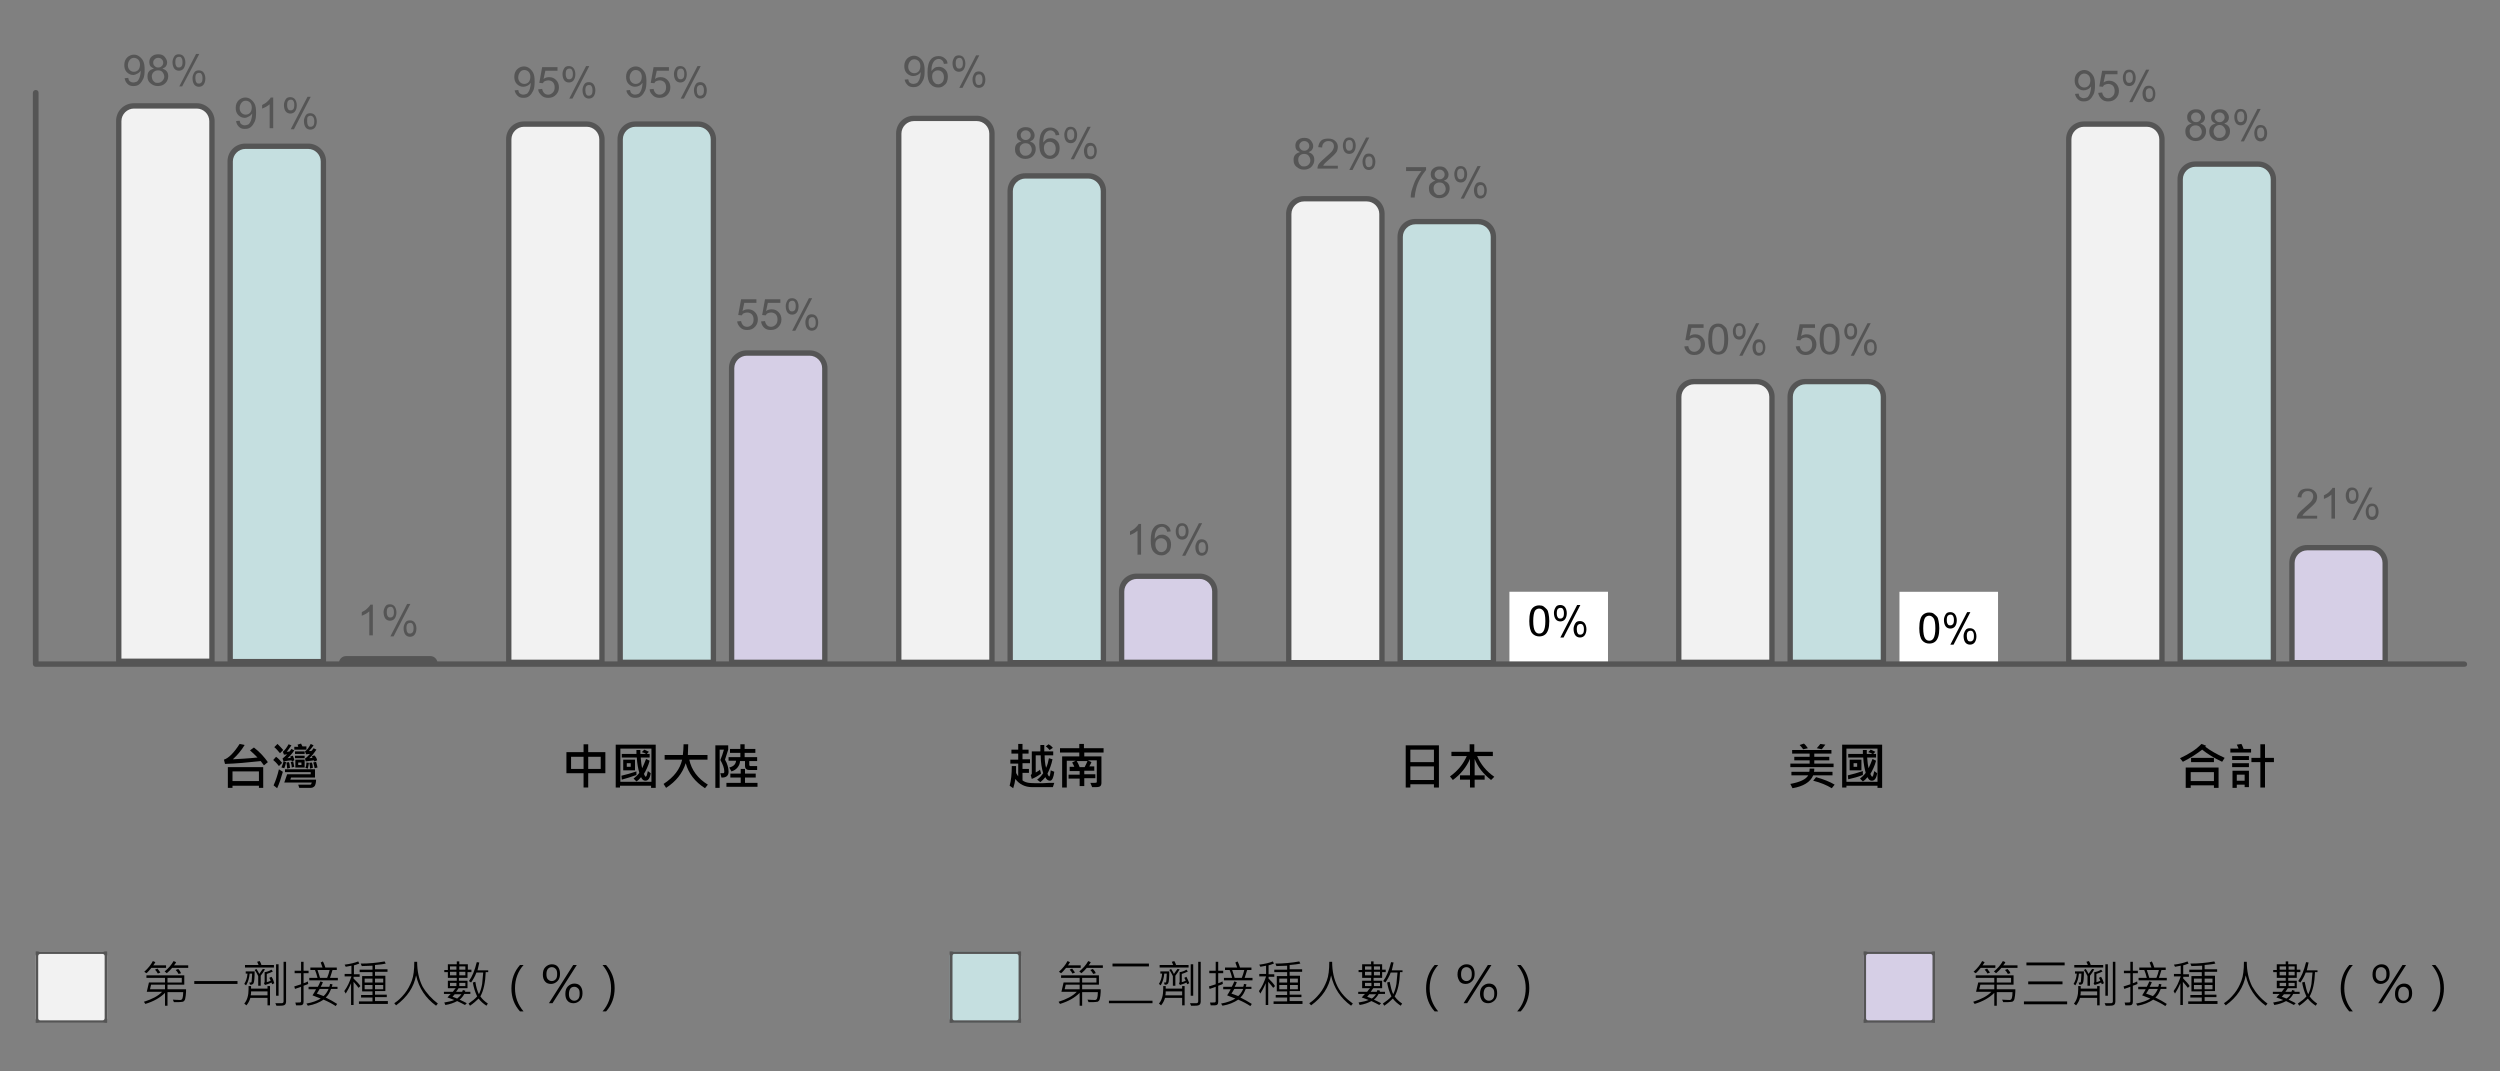 <?xml version="1.0" encoding="utf-8"?>
<!-- Generator: Adobe Illustrator 26.3.1, SVG Export Plug-In . SVG Version: 6.00 Build 0)  -->
<svg version="1.1" id="圖層_1" xmlns="http://www.w3.org/2000/svg" xmlns:xlink="http://www.w3.org/1999/xlink" x="0px" y="0px"
	 viewBox="0 0 700 300" style="enable-background:new 0 0 700 300;" xml:space="preserve">
<rect x="0" y="0" width="700" height="300" fill="#808080" stroke="none"/>
<style type="text/css">
	.st0{fill:none;}
	.st1{fill:#F2F2F2;}
	.st2{fill:#555555;}
	.st3{fill:#C5DFE0;}
	.st4{fill:#D6CFE6;}
	.st5{fill:#FFFFFF;}
	.st6{clip-path:url(#SVGID_00000147917759991803204930000006637620443788074153_);}
	.st7{clip-path:url(#SVGID_00000080204020066760012720000007821336105606637986_);}
	.st8{clip-path:url(#SVGID_00000086652751021014514540000009960376058825248931_);}
</style>
<rect class="st0" width="700" height="300"/>
<g>
	<g>
		<g>
			<path d="M402.8,220.5h-1.3v-0.9h-6.6v0.9h-1.3v-11.8h9.3V220.5z M401.5,213.4v-3.5h-6.6v3.5H401.5z M401.5,218.4v-3.8h-6.6v3.8
				H401.5z"/>
			<path d="M418.4,217.5l-0.9,0.9c-2.2-1.7-3.7-3.6-4.6-5.9v4.6h2.8v1.2h-2.8v2.2h-1.3v-2.2h-2.8v-1.2h2.8v-4.6
				c-1,2.3-2.6,4.3-4.8,5.9l-0.8-1c2.1-1.5,3.7-3.4,4.7-5.7h-4.3v-1.2h5.1v-2.1h1.3v2.1h5.2v1.2h-4.4
				C414.6,214,416.1,215.9,418.4,217.5z"/>
		</g>
	</g>
	<g>
		<g>
			<path d="M75,213.4l-1.1,0.9c-0.3-0.4-0.6-0.8-0.9-1.2c-3.6,0.4-6.9,0.7-10,0.8l-0.3-1.2c1.3-0.4,2.8-1.9,4.4-4.4l1.4,0.3
				c-0.9,1.5-2,2.8-3.3,4c1.8-0.1,4.1-0.2,6.9-0.5c-0.6-0.6-1.3-1.3-2.1-2l1.1-0.8C72.8,210.6,74.1,212.1,75,213.4z M73.8,220.6
				h-1.3v-0.6h-7.4v0.6h-1.3v-5.8h9.9V220.6z M72.5,218.7V216h-7.4v2.7H72.5z"/>
			<path d="M79.2,216.1c-0.5,1.8-1,3.3-1.6,4.6l-1-0.8c0.6-1.3,1.1-2.8,1.5-4.5L79.2,216.1z M79,213.6l-0.9,0.9
				c-0.6-0.8-1.2-1.4-1.6-1.7l0.8-0.9C78,212.4,78.5,213,79,213.6z M79.3,210l-0.9,0.9c-0.5-0.6-1-1.2-1.6-1.7l0.9-0.9
				C78.3,208.9,78.9,209.5,79.3,210z M80.1,213.4c-0.1,0.6-0.3,1.2-0.5,1.7l-0.8-0.2c0.3-0.7,0.5-1.3,0.6-1.7L80.1,213.4z
				 M82.4,212.9l-0.7,0.3c0-0.1,0-0.2-0.1-0.3c-0.5,0-1.2,0.1-2.2,0.3l-0.3-0.8c0.4-0.3,0.8-0.7,1.3-1.2c-0.5,0.1-0.9,0.1-0.9,0.1
				l-0.3-0.8c0.6-0.5,1.1-1.2,1.6-2.1l0.8,0.3c-0.5,0.7-0.9,1.3-1.3,1.8c0.2,0,0.5,0,0.8-0.1l0.5-0.7l0.8,0.4
				c-0.6,0.9-1.2,1.6-1.9,2.2c0.3,0,0.6-0.1,0.9-0.1c-0.1-0.2-0.1-0.3-0.1-0.4l0.7-0.2C82.2,212.1,82.4,212.6,82.4,212.9z
				 M88.5,218.3c0,0.9-0.2,1.5-0.4,1.8c-0.3,0.3-0.6,0.5-1.1,0.5h-3.2l-0.3-0.9h3.4c0.2,0,0.3-0.2,0.4-0.6h-7.7l0.8-2.3h6.6v-0.6
				h-7.2v-0.8h8.4v2.3h-6.7l-0.2,0.6H88.5z M81.2,215l-0.8,0.2c0-0.5-0.1-1.1-0.2-1.7l0.7-0.1C81.1,213.8,81.1,214.3,81.2,215z
				 M82.4,214.7l-0.7,0.2c0-0.5-0.1-1-0.3-1.5l0.7-0.2C82.2,213.8,82.3,214.3,82.4,214.7z M85.7,209.9h-3.3v-0.8h1.1
				c0-0.2-0.1-0.4-0.2-0.6l1-0.3c0.1,0.2,0.2,0.5,0.4,0.8h1.1V209.9z M85.3,211.1h-2.7v-0.7h2.7V211.1z M85.3,212.3h-2.7v-0.7h2.7
				V212.3z M85.3,214.9h-2.6v-2.2h2.6V214.9z M84.4,214.2v-0.7h-0.9v0.7H84.4z M86.5,213.6c-0.1,0.7-0.2,1.2-0.3,1.6l-0.7-0.2
				c0.2-0.4,0.3-1,0.3-1.5L86.5,213.6z M88.8,212.9l-0.8,0.3l-0.1-0.3c-0.8,0.1-1.5,0.2-2.3,0.3l-0.2-0.8c0.5-0.3,0.9-0.8,1.4-1.3
				l-1.1,0.1l-0.3-0.8c0.6-0.4,1.1-1.1,1.6-2.1l0.8,0.4c-0.5,0.7-0.9,1.2-1.3,1.6c0.3,0,0.6,0,0.8-0.1c0.1-0.1,0.3-0.4,0.5-0.7
				l0.8,0.4c-0.6,0.9-1.2,1.7-2,2.4c0.2,0,0.5-0.1,0.9-0.1c0-0.1-0.1-0.2-0.2-0.4l0.7-0.3C88.6,212,88.7,212.5,88.8,212.9z
				 M87.6,215l-0.8,0.2c0-0.3,0-0.8-0.2-1.6l0.7-0.1C87.5,213.9,87.6,214.4,87.6,215z M88.9,214.9l-0.8,0.2
				c-0.1-0.7-0.3-1.2-0.4-1.6l0.8-0.2C88.7,213.9,88.8,214.4,88.9,214.9z"/>
		</g>
	</g>
	<g>
		<g>
			<path d="M169.5,216.5h-4.8v4h-1.3v-4h-4.8v-5.9h4.8v-2.2h1.3v2.2h4.8V216.5z M163.4,215.3v-3.4h-3.5v3.4H163.4z M168.2,215.3
				v-3.4h-3.5v3.4H168.2z"/>
			<path d="M183.6,220.6h-1.3V220h-8.7v0.5h-1.2v-12h11.2V220.6z M182.4,218.9v-9.3h-8.7v9.3H182.4z M178.2,217
				c-1.3,0.5-2.7,0.9-4.1,1.3l-0.1-1.1c1.3-0.3,2.7-0.7,4.2-1.2L178.2,217z M182.2,216.5c-0.2,1.4-0.7,2.1-1.5,2.1
				c-0.5,0-0.9-0.3-1.2-1c-0.4,0.5-0.8,0.9-1.3,1.2l-0.8-0.8c0.5-0.4,1.1-0.9,1.6-1.6c-0.3-1.1-0.6-2.5-0.7-4.3h-4.2v-1h4.1
				c0-0.2,0-0.5,0-1.1l1.1,0c0,0.4,0,0.7,0,1.1h1.6c-0.3-0.2-0.7-0.4-1.2-0.5l0.7-0.7c0.5,0.2,0.9,0.4,1.3,0.6l-0.6,0.6h0.8v1h-2.5
				c0.1,1.2,0.2,2.2,0.4,3c0.4-0.8,0.7-1.6,1.1-2.6l1,0.5c-0.4,1.5-1,2.7-1.6,3.7c0.1,0.2,0.2,0.4,0.3,0.6c0.1,0.1,0.2,0.2,0.2,0.2
				c0.1,0,0.1-0.1,0.3-0.4c0.1-0.3,0.2-0.7,0.3-1.2L182.2,216.5z M177.8,215.7h-3.3v-3h3.3V215.7z M176.6,214.7v-1h-1.1v1H176.6z"/>
			<path d="M198.2,219.7l-0.8,1c-2.8-1.8-4.6-4.1-5.4-7c-0.9,2.8-2.7,5.1-5.5,6.9l-0.7-1.1c2.9-1.9,4.6-4.1,5.2-6.8h-4.9l0-1.3h5.1
				c0.1-1,0.2-2,0.2-3h1.3c0,1.2-0.1,2.2-0.1,3h5.5v1.3h-5.1C193.6,215.6,195.4,218,198.2,219.7z"/>
			<path d="M203,212.7c0.7,1.2,1,2.4,1,3.4c0,1.1-0.7,1.7-2,1.6l-0.3-1.2c0.2,0,0.4,0,0.6,0c0.2,0,0.4,0,0.4-0.1
				c0.1-0.1,0.1-0.2,0.1-0.4c0-0.9-0.4-2-1.1-3.2c0.4-0.9,0.7-1.9,1-2.9h-1.2v10.7h-1.2v-11.9h3.6v1.2
				C203.6,210.9,203.3,211.8,203,212.7z M212.1,220.3h-8.7v-1.1h4v-1.5h-2.9v-1.1h2.9v-1.3h1.2v1.3h3v1.1h-3v1.5h3.5V220.3z
				 M212.1,213.1h-2.3v1.1c0,0.1,0,0.1,0.1,0.2c0.1,0.1,0.1,0.1,0.2,0.1h1.9v1.1h-2.3c-0.3,0-0.6-0.1-0.8-0.3s-0.3-0.5-0.3-0.8v-1.4
				h-1.4c0,0.7-0.3,1.3-0.7,1.8c-0.4,0.5-1,0.9-1.7,1.1l-0.6-1.1c1.2-0.3,1.8-0.9,1.9-1.9H204V212h3.3v-1.2h-2.9v-1.1h2.9v-1.3h1.2
				v1.3h3v1.1h-3v1.2h3.5V213.1z"/>
		</g>
	</g>
	<g>
		<g>
			<path d="M295.2,219.2l-0.4,1.2c-2.8,0-4.7,0-5.8,0c-1,0-1.9-0.2-2.7-0.6c-0.8-0.4-1.4-0.9-2-1.7c-0.1,0.8-0.3,1.7-0.6,2.6l-1-0.7
				c0.4-1.4,0.6-3.2,0.6-5.5h1.2l0,1.8c0,0.2,0.2,0.5,0.6,1.1v-3.6h-2.2v-1.1h2.2V211h-1.9v-1.1h1.9v-1.6h1.2v1.6h1.7v1.1h-1.7v1.6
				h2.1v1.1h-2.1v1.6h1.8v1.1h-1.8v2.1c0.5,0.4,1.1,0.6,1.8,0.7s2,0.1,3.8,0.1C293.1,219.2,294.2,219.2,295.2,219.2z M295.2,216.1
				c-0.2,1.6-0.6,2.5-1.2,2.5c-0.5,0-1-0.3-1.3-1c-0.4,0.5-0.9,1-1.4,1.4l-0.9-0.7c0.7-0.5,1.2-1.1,1.7-1.8c-0.4-1.3-0.7-2.9-0.7-5
				H290v4.8c0.5-0.3,0.9-0.5,1.2-0.8l0.3,1.1c-0.9,0.7-1.8,1.2-2.6,1.5l-0.3-1.1c0.2-0.1,0.3-0.3,0.3-0.4v-6.2h2.4v-1.8h1.1v1.8h2.5
				v1.1h-2.4c0,1.2,0.1,2.4,0.4,3.5c0.4-0.8,0.6-1.7,0.8-2.7l1,0.3c-0.3,1.5-0.8,2.8-1.4,4c0,0.1,0.1,0.3,0.2,0.5s0.2,0.3,0.3,0.3
				s0.1-0.1,0.2-0.4c0.1-0.3,0.1-0.7,0.2-1.3L295.2,216.1z M294.8,209.4l-0.9,0.6c-0.4-0.4-0.7-0.8-1.1-1l0.8-0.6
				C294,208.6,294.4,208.9,294.8,209.4z"/>
			<path d="M309.1,210.7h-5.5v1.1h4.8v7.4c0,0.4-0.1,0.7-0.3,0.9c-0.2,0.2-0.6,0.3-1.4,0.3c-0.2,0-0.5,0-0.9,0l-0.5-1.2
				c0.3,0,0.6,0,0.9,0c0.5,0,0.7,0,0.8-0.1c0.1,0,0.1-0.1,0.1-0.2v-6h-2.5l1,0.5c-0.1,0.3-0.3,0.7-0.6,1.2h1.4v1.2h-2.8v1h3.1v1.1
				h-3.1v2.2h-1.3V218h-3.1v-1.1h3.1v-1h-2.8v-1.2h1.3c-0.1-0.3-0.3-0.7-0.6-1.2l1-0.5h-2.5v7.5h-1.3v-8.7h4.8v-1.1h-5.4v-1.2h5.4
				v-1.2h1.3v1.2h5.5V210.7z M304.5,213.1h-3c0.3,0.5,0.6,1.1,0.8,1.7h1.4C304.1,214.1,304.3,213.5,304.5,213.1z"/>
		</g>
	</g>
	<g>
		<g>
			<path d="M513.2,217.1h-5.5c-0.8,1.9-2.8,3.1-5.8,3.6l-0.6-1.2c2.7-0.5,4.4-1.3,5-2.4h-4.7v-1h5c0.1-0.3,0.1-0.6,0.1-0.9h1.3
				c0,0.4,0,0.7-0.1,0.9h5.2V217.1z M513.5,214.8h-12.2v-1h5.4v-0.9h-4.3v-1h4.3V211h-4.9v-1h11v1H508v0.9h4.2v1H508v0.9h5.4V214.8z
				 M506.2,209.5l-1.3,0.3c-0.3-0.4-0.6-0.8-1-1.2l1.2-0.4C505.6,208.6,505.9,209.1,506.2,209.5z M513.7,219.7l-0.8,1
				c-1.5-0.9-3.2-1.6-5.2-2.1l0.8-1C510.6,218.2,512.4,218.9,513.7,219.7z M511.1,208.5c-0.3,0.4-0.6,0.8-1,1.3l-1.4-0.3
				c0.4-0.5,0.8-0.9,1-1.2L511.1,208.5z"/>
			<path d="M527,220.6h-1.3V220H517v0.5h-1.2v-12H527V220.6z M525.7,218.9v-9.3H517v9.3H525.7z M521.6,217c-1.3,0.5-2.7,0.9-4.1,1.2
				l-0.1-1.1c1.3-0.3,2.7-0.7,4.2-1.2L521.6,217z M525.6,216.5c-0.2,1.4-0.7,2.1-1.5,2.1c-0.5,0-0.9-0.3-1.2-1
				c-0.4,0.5-0.8,0.9-1.3,1.2l-0.8-0.8c0.5-0.4,1.1-0.9,1.6-1.6c-0.3-1.1-0.6-2.5-0.7-4.3h-4.2v-1h4.1c0-0.2,0-0.5,0-1.1l1.1,0
				c0,0.4,0,0.7,0,1.1h1.6c-0.3-0.2-0.7-0.4-1.2-0.5l0.7-0.7c0.5,0.2,0.9,0.4,1.3,0.6l-0.6,0.6h0.8v1h-2.5c0.1,1.2,0.2,2.2,0.4,3
				c0.4-0.8,0.7-1.6,1.1-2.6l1,0.5c-0.4,1.5-1,2.7-1.6,3.7c0.1,0.2,0.2,0.4,0.3,0.6c0.1,0.1,0.2,0.2,0.2,0.2c0.1,0,0.1-0.1,0.3-0.4
				c0.1-0.3,0.2-0.7,0.3-1.2L525.6,216.5z M521.2,215.7h-3.3v-3h3.3V215.7z M520,214.7v-1H519v1H520z"/>
		</g>
	</g>
	<g>
		<g>
			<path d="M622.9,212.2l-0.7,1.1c-2.2-1-4.1-2.2-5.6-3.4c-1.4,1.1-3.2,2.3-5.4,3.4l-0.8-1c2.6-1.2,4.6-2.5,6-4l1.3,0.5
				c-0.1,0.1-0.2,0.2-0.2,0.3C618.8,210.1,620.7,211.2,622.9,212.2z M621.2,220.6h-1.3v-0.7h-6.5v0.7H612v-5.7h9.2V220.6z
				 M619.9,218.7v-2.5h-6.5v2.5H619.9z M619.9,213.4h-6.4v-1.2h6.4V213.4z"/>
			<path d="M630.3,210.7h-5.8v-1.1h2.3c-0.2-0.4-0.3-0.8-0.5-1.1l1.3-0.2c0.2,0.4,0.4,0.8,0.6,1.4h2.1V210.7z M629.7,212.8H625v-1.1
				h4.7V212.8z M629.7,214.8H625v-1.1h4.7V214.8z M629.7,220.4h-1.2v-0.7h-2.2v0.9h-1.2v-4.8h4.6V220.4z M628.5,218.6v-1.7h-2.2v1.7
				H628.5z M636.7,213.4h-2.5v7.1h-1.3v-7.1h-2.5v-1.2h2.5v-3.8h1.3v3.8h2.5V213.4z"/>
		</g>
	</g>
	<g>
		<g>
			<path class="st1" d="M33.2,185.2V33.9c0-2.3,1.9-4.2,4.2-4.2h17.6c2.3,0,4.2,1.9,4.2,4.2v151.3H33.2z"/>
		</g>
		<g>
			<path class="st2" d="M55.1,30.4c1.9,0,3.5,1.6,3.5,3.5v150.5H34V33.9c0-1.9,1.6-3.5,3.5-3.5H55.1 M55.1,28.9H37.5
				c-2.8,0-5,2.2-5,5v152h27.6v-152C60.1,31.2,57.8,28.9,55.1,28.9L55.1,28.9z"/>
		</g>
	</g>
	<g>
		<g>
			<path class="st3" d="M64.5,185.2V45.2c0-2.3,1.9-4.2,4.2-4.2h17.6c2.3,0,4.2,1.9,4.2,4.2v140.1H64.5z"/>
		</g>
		<g>
			<path class="st2" d="M86.3,41.7c1.9,0,3.5,1.6,3.5,3.5v139.3H65.2V45.2c0-1.9,1.6-3.5,3.5-3.5H86.3 M86.3,40.2H68.7
				c-2.8,0-5,2.2-5,5V186h27.6V45.2C91.3,42.4,89,40.2,86.3,40.2L86.3,40.2z"/>
		</g>
	</g>
	<g>
		<g>
			<path class="st4" d="M96,185c0.2-0.3,0.6-0.5,1-0.5h23.6c0.4,0,0.8,0.2,1,0.5H96z"/>
		</g>
		<g>
			<path class="st2" d="M120.5,183.7H96.9c-1.1,0-2,0.9-2,2h27.6C122.5,184.6,121.6,183.7,120.5,183.7L120.5,183.7z"/>
		</g>
	</g>
	<g>
		<g>
			<path class="st1" d="M142.5,185.5V39c0-2.3,1.9-4.2,4.2-4.2h17.6c2.3,0,4.2,1.9,4.2,4.2v146.5H142.5z"/>
		</g>
		<g>
			<path class="st2" d="M164.3,35.5c1.9,0,3.5,1.6,3.5,3.5v145.7h-24.6V39c0-1.9,1.6-3.5,3.5-3.5H164.3 M164.3,34h-17.6
				c-2.8,0-5,2.2-5,5v147.2h27.6V39C169.3,36.3,167,34,164.3,34L164.3,34z"/>
		</g>
	</g>
	<g>
		<g>
			<path class="st3" d="M173.7,185.5V39c0-2.3,1.9-4.2,4.2-4.2h17.6c2.3,0,4.2,1.9,4.2,4.2v146.5H173.7z"/>
		</g>
		<g>
			<path class="st2" d="M195.5,35.5c1.9,0,3.5,1.6,3.5,3.5v145.7h-24.6V39c0-1.9,1.6-3.5,3.5-3.5H195.5 M195.5,34h-17.6
				c-2.8,0-5,2.2-5,5v147.2h27.6V39C200.5,36.3,198.2,34,195.5,34L195.5,34z"/>
		</g>
	</g>
	<g>
		<g>
			<path class="st4" d="M204.9,185.5v-82.4c0-2.3,1.9-4.2,4.2-4.2h17.6c2.3,0,4.2,1.9,4.2,4.2v82.4H204.9z"/>
		</g>
		<g>
			<path class="st2" d="M226.7,99.6c1.9,0,3.5,1.6,3.5,3.5v81.6h-24.6v-81.6c0-1.9,1.6-3.5,3.5-3.5H226.7 M226.7,98.1h-17.6
				c-2.8,0-5,2.2-5,5v83.1h27.6v-83.1C231.7,100.4,229.5,98.1,226.7,98.1L226.7,98.1z"/>
		</g>
	</g>
	<g>
		<g>
			<path class="st1" d="M251.7,185.5V37.4c0-2.3,1.9-4.2,4.2-4.2h17.6c2.3,0,4.2,1.9,4.2,4.2v148.1H251.7z"/>
		</g>
		<g>
			<path class="st2" d="M273.5,33.9c1.9,0,3.5,1.6,3.5,3.5v147.3h-24.6V37.4c0-1.9,1.6-3.5,3.5-3.5H273.5 M273.5,32.4h-17.6
				c-2.8,0-5,2.2-5,5v148.8h27.6V37.4C278.5,34.7,276.2,32.4,273.5,32.4L273.5,32.4z"/>
		</g>
	</g>
	<g>
		<g>
			<path class="st3" d="M282.9,185.5V53.5c0-2.3,1.9-4.2,4.2-4.2h17.6c2.3,0,4.2,1.9,4.2,4.2v132.1H282.9z"/>
		</g>
		<g>
			<path class="st2" d="M304.7,50c1.9,0,3.5,1.6,3.5,3.5v131.3h-24.6V53.5c0-1.9,1.6-3.5,3.5-3.5H304.7 M304.7,48.5h-17.6
				c-2.8,0-5,2.2-5,5v132.8h27.6V53.5C309.7,50.7,307.5,48.5,304.7,48.5L304.7,48.5z"/>
		</g>
	</g>
	<g>
		<g>
			<path class="st4" d="M314.1,185.5v-19.9c0-2.3,1.9-4.2,4.2-4.2h17.6c2.3,0,4.2,1.9,4.2,4.2v19.9H314.1z"/>
		</g>
		<g>
			<path class="st2" d="M335.9,162.1c1.9,0,3.5,1.6,3.5,3.5v19.1h-24.6v-19.1c0-1.9,1.6-3.5,3.5-3.5H335.9 M335.9,160.6h-17.6
				c-2.8,0-5,2.2-5,5v20.6h27.6v-20.6C340.9,162.9,338.7,160.6,335.9,160.6L335.9,160.6z"/>
		</g>
	</g>
	<g>
		<g>
			<path class="st1" d="M360.9,185.5V59.9c0-2.3,1.9-4.2,4.2-4.2h17.6c2.3,0,4.2,1.9,4.2,4.2v125.7H360.9z"/>
		</g>
		<g>
			<path class="st2" d="M382.7,56.4c1.9,0,3.5,1.6,3.5,3.5v124.9h-24.6V59.9c0-1.9,1.6-3.5,3.5-3.5H382.7 M382.7,54.9h-17.6
				c-2.8,0-5,2.2-5,5v126.4h27.6V59.9C387.7,57.1,385.5,54.9,382.7,54.9L382.7,54.9z"/>
		</g>
	</g>
	<g>
		<g>
			<path class="st3" d="M392.1,185.5V66.3c0-2.3,1.9-4.2,4.2-4.2h17.6c2.3,0,4.2,1.9,4.2,4.2v119.2H392.1z"/>
		</g>
		<g>
			<path class="st2" d="M413.9,62.8c1.9,0,3.5,1.6,3.5,3.5v118.5h-24.6V66.3c0-1.9,1.6-3.5,3.5-3.5H413.9 M413.9,61.3h-17.6
				c-2.8,0-5,2.2-5,5v120h27.6v-120C418.9,63.5,416.7,61.3,413.9,61.3L413.9,61.3z"/>
		</g>
	</g>
	
		<rect x="426.4" y="162" transform="matrix(6.123234e-17 -1 1 6.123234e-17 260.637 612.089)" class="st5" width="20" height="27.6"/>
	<g>
		<g>
			<path class="st1" d="M470.1,185.5v-74.4c0-2.3,1.9-4.2,4.2-4.2h17.6c2.3,0,4.2,1.9,4.2,4.2v74.4H470.1z"/>
		</g>
		<g>
			<path class="st2" d="M491.9,107.6c1.9,0,3.5,1.6,3.5,3.5v73.6h-24.6v-73.6c0-1.9,1.6-3.5,3.5-3.5H491.9 M491.9,106.1h-17.6
				c-2.8,0-5,2.2-5,5v75.1h27.6v-75.1C496.9,108.4,494.7,106.1,491.9,106.1L491.9,106.1z"/>
		</g>
	</g>
	<g>
		<g>
			<path class="st3" d="M501.3,185.5v-74.4c0-2.3,1.9-4.2,4.2-4.2h17.6c2.3,0,4.2,1.9,4.2,4.2v74.4H501.3z"/>
		</g>
		<g>
			<path class="st2" d="M523.1,107.6c1.9,0,3.5,1.6,3.5,3.5v73.6h-24.6v-73.6c0-1.9,1.6-3.5,3.5-3.5H523.1 M523.1,106.1h-17.6
				c-2.8,0-5,2.2-5,5v75.1h27.6v-75.1C528.1,108.4,525.9,106.1,523.1,106.1L523.1,106.1z"/>
		</g>
	</g>
	
		<rect x="535.6" y="162" transform="matrix(6.123234e-17 -1 1 6.123234e-17 369.85 721.302)" class="st5" width="20" height="27.6"/>
	<g>
		<g>
			<path class="st1" d="M579.3,185.5V39c0-2.3,1.9-4.2,4.2-4.2h17.6c2.3,0,4.2,1.9,4.2,4.2v146.5H579.3z"/>
		</g>
		<g>
			<path class="st2" d="M601.1,35.5c1.9,0,3.5,1.6,3.5,3.5v145.7h-24.6V39c0-1.9,1.6-3.5,3.5-3.5H601.1 M601.1,34h-17.6
				c-2.8,0-5,2.2-5,5v147.2h27.6V39C606.1,36.3,603.9,34,601.1,34L601.1,34z"/>
		</g>
	</g>
	<g>
		<g>
			<path class="st3" d="M610.5,185.5V50.2c0-2.3,1.9-4.2,4.2-4.2h17.6c2.3,0,4.2,1.9,4.2,4.2v135.3H610.5z"/>
		</g>
		<g>
			<path class="st2" d="M632.3,46.7c1.9,0,3.5,1.6,3.5,3.5v134.5h-24.6V50.2c0-1.9,1.6-3.5,3.5-3.5H632.3 M632.3,45.2h-17.6
				c-2.8,0-5,2.2-5,5v136h27.6v-136C637.3,47.5,635.1,45.2,632.3,45.2L632.3,45.2z"/>
		</g>
	</g>
	<g>
		<g>
			<path class="st4" d="M641.8,185.5v-27.9c0-2.3,1.9-4.2,4.2-4.2h17.6c2.3,0,4.2,1.9,4.2,4.2v27.9H641.8z"/>
		</g>
		<g>
			<path class="st2" d="M663.6,154.1c1.9,0,3.5,1.6,3.5,3.5v27.2h-24.6v-27.2c0-1.9,1.6-3.5,3.5-3.5H663.6 M663.6,152.6H646
				c-2.8,0-5,2.2-5,5v28.7h27.6v-28.7C668.6,154.8,666.3,152.6,663.6,152.6L663.6,152.6z"/>
		</g>
	</g>
	<g>
		<path class="st2" d="M690,186.7H10c-0.4,0-0.8-0.3-0.8-0.8V26c0-0.4,0.3-0.8,0.8-0.8s0.8,0.3,0.8,0.8v159.2H690
			c0.4,0,0.8,0.3,0.8,0.8S690.4,186.7,690,186.7z"/>
	</g>
	<g>
		<g>
			<defs>
				<rect id="SVGID_1_" x="10" y="266.4" width="20" height="20"/>
			</defs>
			<clipPath id="SVGID_00000015348192027943763660000000498110485659336889_">
				<use xlink:href="#SVGID_1_"  style="overflow:visible;"/>
			</clipPath>
			<g style="clip-path:url(#SVGID_00000015348192027943763660000000498110485659336889_);">
				<path class="st1" d="M28.7,286.4H11.3c-0.7,0-1.3-0.6-1.3-1.3v-17.4c0-0.7,0.6-1.3,1.3-1.3h17.4c0.7,0,1.3,0.6,1.3,1.3v17.4
					C30,285.8,29.4,286.4,28.7,286.4"/>
				<path class="st2" d="M28.7,287.1H11.3c-1.1,0-2.1-0.9-2.1-2.1v-17.4c0-1.1,0.9-2.1,2.1-2.1h17.4c1.1,0,2.1,0.9,2.1,2.1v17.4
					C30.8,286.2,29.8,287.1,28.7,287.1z M11.3,267.1c-0.3,0-0.6,0.2-0.6,0.6v17.4c0,0.3,0.2,0.6,0.6,0.6h17.4c0.3,0,0.6-0.2,0.6-0.6
					v-17.4c0-0.3-0.2-0.6-0.6-0.6H11.3z"/>
			</g>
		</g>
		<g>
			<g>
				<path d="M46.5,271h-4.1c-0.6,0.7-1,1.2-1.4,1.5l-0.6-0.4c1.1-1,1.9-2,2.4-3l0.7,0.3c-0.2,0.3-0.3,0.6-0.6,0.9h3.6V271z
					 M52.1,277c0,0.4,0,1.1-0.1,1.8c-0.1,0.8-0.2,1.2-0.4,1.4c-0.2,0.2-0.3,0.3-0.5,0.3s-0.5,0.1-1.1,0.1c-0.4,0-0.8,0-1.3,0
					l-0.3-0.7c0.4,0,1.1,0.1,2.1,0.1c0.3,0,0.5-0.2,0.6-0.5s0.2-0.9,0.2-1.7h-4.4v3.8h-0.7V278c-1.4,1.4-3.2,2.4-5.5,3.1l-0.4-0.6
					c2.2-0.7,4-1.6,5.1-2.8h-4.3l0.6-2.6h4.5v-1.3H41v-0.7h10.6v2.6h-4.7v1.3H52.1z M46.2,277v-1.3h-3.9l-0.3,1.3H46.2z M44.9,272.3
					l-0.7,0.3c-0.2-0.4-0.5-0.8-0.8-1.1l0.7-0.3C44.4,271.6,44.7,272,44.9,272.3z M52.7,271h-4.5c-0.4,0.5-0.9,1-1.5,1.5l-0.6-0.5
					c1-0.8,1.9-1.8,2.5-2.9l0.7,0.3c-0.1,0.3-0.3,0.6-0.6,0.9h4V271z M50.9,275.1v-1.3h-4v1.3H50.9z M50.7,272.5l-0.7,0.2
					c-0.2-0.4-0.5-0.8-0.8-1.1l0.7-0.3C50.3,271.7,50.5,272.1,50.7,272.5z"/>
				<path d="M66.6,275.5H54.4v-0.8h12.1V275.5z"/>
				<path d="M71.3,271.9c0,1.9-0.1,3-0.3,3.4c-0.2,0.3-0.5,0.5-1,0.4l-0.2-0.6c0.1,0,0.3,0,0.4,0s0.2-0.1,0.2-0.1
					c0-0.1,0.1-0.3,0.1-0.8c0-0.5,0.1-1,0.1-1.6h-0.7c-0.1,1.2-0.4,2.3-1,3.3l-0.5-0.4c0.5-0.8,0.8-1.7,0.9-2.9h-0.5v-0.6H71.3z
					 M75.6,281.5h-0.7v-2.1h-4.8c-0.2,0.8-0.6,1.5-1.1,2.1l-0.6-0.5c0.8-0.9,1.2-2.3,1.2-4v-0.9h0.7v0.7h4.6v-0.7h0.7V281.5z
					 M76.6,270.9h-8v-0.7h3.8c-0.1-0.2-0.2-0.5-0.4-0.9l0.7-0.2c0.2,0.3,0.4,0.7,0.5,1.1h3.5V270.9z M74.9,278.7v-1.1h-4.6
					c0,0.4,0,0.7-0.1,1.1H74.9z M74.2,271.4c-0.4,0.7-0.8,1.3-1.2,1.8v2.8h-0.7v-2.7c-0.3-0.6-0.6-1.2-1-1.7l0.5-0.3
					c0.3,0.5,0.6,0.9,0.8,1.4c0.3-0.4,0.6-0.9,1-1.4L74.2,271.4z M76.8,275.3l-0.6,0.3c-0.1-0.2-0.1-0.4-0.2-0.5
					c-0.5,0.3-1.2,0.5-1.8,0.7l-0.3-0.5c0.1-0.1,0.2-0.2,0.2-0.4v-2.7c0.7-0.1,1.3-0.3,1.9-0.7l0.4,0.5c-0.5,0.3-1.1,0.5-1.7,0.7
					v2.3c0.4-0.1,0.7-0.2,1.1-0.4c-0.1-0.3-0.3-0.6-0.4-0.8l0.6-0.3C76.4,274,76.6,274.6,76.8,275.3z M80.1,280.5
					c0,0.3-0.1,0.6-0.3,0.8c-0.2,0.2-0.6,0.3-1.3,0.3h-1.1l-0.3-0.7c0.6,0,1.2,0,1.8,0c0.3,0,0.5-0.2,0.5-0.5v-11.1h0.7V280.5z
					 M78,278.8h-0.7V270H78V278.8z"/>
				<path d="M86.4,272.5H85v2.8c0.3-0.1,0.7-0.2,1.2-0.5l0.1,0.7c-0.2,0.1-0.6,0.3-1.3,0.5v4.5c0,0.7-0.3,1-1,1c-0.3,0-0.6,0-1.1,0
					l-0.2-0.8c0.3,0,0.6,0,0.8,0c0.4,0,0.6,0,0.7-0.1c0.1-0.1,0.1-0.2,0.1-0.3v-4l-1.7,0.6l-0.2-0.7c0.6-0.2,1.2-0.4,1.9-0.6v-3.1
					h-1.8v-0.7h1.8v-2.5H85v2.5h1.4V272.5z M94.6,276.9h-1.9c-0.4,1-0.8,1.8-1.5,2.4c1.2,0.6,2.3,1.2,3.2,1.8l-0.4,0.6
					c-0.9-0.6-2-1.2-3.4-1.8c-1.2,0.8-2.6,1.4-4.4,1.7l-0.4-0.6c1.7-0.3,3-0.8,4-1.4c-0.5-0.2-1.3-0.5-2.3-0.9c0.3-0.4,0.6-1,1-1.7
					h-2.1v-0.7H89c0.3-0.5,0.5-1,0.7-1.5l0.7,0.2c-0.1,0.4-0.3,0.8-0.6,1.3h2.4c0.1-0.2,0.2-0.5,0.2-0.8l0.7,0.1
					c0,0.2-0.1,0.4-0.2,0.7h1.6V276.9z M94.6,274.5h-8v-0.7h2.3c-0.2-0.8-0.4-1.5-0.7-2.2h-1.3v-0.7h3.4c-0.1-0.4-0.3-0.8-0.5-1.4
					l0.6-0.3c0.3,0.5,0.5,1.1,0.7,1.7h3.2v0.7h-1.2c-0.2,0.8-0.5,1.5-0.7,2.2h2.2V274.5z M92,276.9h-2.5c-0.3,0.6-0.6,1-0.8,1.3
					c0.5,0.2,1.2,0.4,1.9,0.7C91.1,278.5,91.6,277.8,92,276.9z M92.3,271.6h-3.4c0.3,0.8,0.5,1.6,0.7,2.2h2
					C91.9,273.1,92.1,272.4,92.3,271.6z"/>
				<path d="M100.9,276.1l-0.5,0.5c-0.5-0.6-0.9-1.2-1.4-1.7v6.5h-0.7v-6.1c-0.5,1.2-1,2.1-1.5,2.9l-0.4-0.7c0.9-1.2,1.5-2.6,2-4.1
					h-1.9v-0.7h1.9v-2.3c-0.5,0.1-1.1,0.2-1.6,0.3l-0.3-0.6c1.6-0.2,2.8-0.5,3.8-0.9l0.3,0.6c-0.7,0.3-1.2,0.4-1.5,0.5v2.5h1.6v0.7
					H99v0.5C99.8,274.8,100.5,275.4,100.9,276.1z M108.6,281.1h-8.1v-0.7h3.8v-1.1h-3.2v-0.7h3.2v-1h-2.9v-4.3h2.9v-1.1h-3.6v-0.7
					h3.6v-1.1l-3,0.1l-0.3-0.7c2.3,0,4.5-0.2,6.7-0.6l0.3,0.6c-0.8,0.2-1.8,0.3-3,0.4v1.2h3.5v0.7H105v1.1h2.9v4.3H105v1h3.3v0.7
					H105v1.1h3.6V281.1z M104.3,275.1V274h-2.2v1.1H104.3z M104.3,277v-1.2h-2.2v1.2H104.3z M107.3,275.1V274H105v1.1H107.3z
					 M107.3,277v-1.2H105v1.2H107.3z"/>
				<path d="M122.6,281l-0.5,0.6c-2.9-2.1-4.8-4.9-5.6-8.5c-0.6,3.3-2.5,6.1-5.6,8.4l-0.5-0.6c1.1-0.7,2-1.6,2.9-2.7
					c0.9-1.1,1.5-2.3,2-3.6c0.5-1.3,0.7-3.1,0.7-5.3h0.8c0,2.6,0.5,4.9,1.5,6.9C119.4,278.1,120.9,279.7,122.6,281z"/>
				<path d="M131.9,272.2h-1v1.6h-2.4v0.8h2.4v2.1h-2.5c-0.3,0.4-0.5,0.8-0.7,1h1.7c0.1-0.1,0.1-0.3,0.2-0.5l0.7,0.2
					c0,0.1-0.1,0.2-0.1,0.3h1.5v0.6H130c-0.3,0.6-0.8,1.2-1.3,1.6c0.8,0.4,1.5,0.7,2,1l-0.5,0.5c-0.7-0.4-1.4-0.7-2.2-1.1
					c-0.9,0.5-2,0.9-3.3,1.1l-0.3-0.7c1.2-0.2,2.1-0.4,2.8-0.7c-0.7-0.3-1.3-0.5-1.9-0.7c0.2-0.3,0.5-0.6,0.9-1h-1.9v-0.6h2.5
					c0.3-0.4,0.5-0.7,0.8-1h-2.2v-2.1h2.5v-0.8h-2.5v-1.6h-1v-0.6h1V270h2.5v-0.8h0.7v0.8h2.4v1.5h1V272.2z M127.8,271.5v-0.9h-1.8
					v0.9H127.8z M127.8,273.1v-1h-1.8v1H127.8z M127.8,276.1v-0.9h-1.8v0.9H127.8z M129.2,278.4h-1.9c-0.1,0.1-0.3,0.4-0.6,0.7
					c0.4,0.1,0.8,0.3,1.3,0.5C128.4,279.3,128.8,278.9,129.2,278.4z M130.3,271.5v-0.9h-1.7v0.9H130.3z M130.3,273.1v-1h-1.7v1
					H130.3z M130.3,276.1v-0.9h-1.7v0.9H130.3z M136.6,272.2h-0.6c-0.1,2.9-0.6,5.2-1.5,6.8c0.5,0.7,1.2,1.4,2.1,2l-0.4,0.6
					c-0.9-0.6-1.6-1.2-2.2-2c-0.7,0.7-1.5,1.4-2.4,2l-0.4-0.6c1-0.7,1.8-1.3,2.4-2c-0.6-1.3-1-2.6-1.2-3.9l0.7-0.2
					c0.2,1.5,0.6,2.7,1,3.5c0.4-0.8,0.7-1.7,0.9-2.9c0.1-0.8,0.2-1.9,0.3-3.2h-1.9c-0.4,1.1-1,2.1-1.5,2.8l-0.6-0.4
					c0.9-1.2,1.6-2.9,2.2-5.3l0.7,0.1c-0.1,0.6-0.3,1.3-0.5,2.2h3V272.2z"/>
				<path d="M145.6,270.2h1c-1.6,1.8-2.4,4-2.4,6.5c0,2.5,0.8,4.6,2.4,6.5h-1c-1.6-1.8-2.4-3.9-2.4-6.4
					C143.2,274.2,144,272,145.6,270.2z"/>
				<path d="M152,272.9c0-0.9,0.2-1.6,0.7-2.1s1.1-0.8,1.8-0.8c0.7,0,1.3,0.2,1.7,0.7s0.6,1.1,0.6,2c0,0.8-0.2,1.5-0.7,2
					c-0.5,0.5-1.1,0.8-1.8,0.8c-0.7,0-1.3-0.2-1.7-0.7S152,273.7,152,272.9z M153,272.8c0,0.6,0.1,1.1,0.4,1.4
					c0.3,0.3,0.6,0.5,1.1,0.5c0.5,0,0.8-0.2,1.1-0.5c0.3-0.3,0.4-0.8,0.4-1.5c0-0.6-0.1-1.1-0.4-1.4c-0.3-0.3-0.6-0.5-1.1-0.5
					c-0.5,0-0.8,0.2-1.1,0.5C153.1,271.7,153,272.2,153,272.8z M161.5,270.2l-6.8,10.7h-1l6.8-10.7H161.5z M158.3,278.3
					c0-0.9,0.2-1.6,0.7-2.1c0.5-0.5,1.1-0.8,1.8-0.8c0.7,0,1.3,0.2,1.7,0.7c0.4,0.5,0.6,1.1,0.6,2c0,0.8-0.2,1.5-0.7,2
					c-0.5,0.5-1.1,0.8-1.8,0.8c-0.7,0-1.3-0.2-1.7-0.7C158.5,279.8,158.3,279.1,158.3,278.3z M159.3,278.3c0,0.6,0.1,1.1,0.4,1.4
					c0.3,0.3,0.6,0.5,1.1,0.5c0.5,0,0.8-0.2,1.1-0.5c0.3-0.4,0.4-0.8,0.4-1.5s-0.1-1.1-0.4-1.4s-0.6-0.5-1.1-0.5
					c-0.5,0-0.9,0.2-1.1,0.5S159.3,277.6,159.3,278.3z"/>
				<path d="M169.7,283.2h-1c1.6-1.8,2.4-4,2.4-6.5c0-2.5-0.8-4.6-2.4-6.5h1c1.6,1.8,2.4,3.9,2.4,6.5
					C172.1,279.2,171.3,281.4,169.7,283.2z"/>
			</g>
		</g>
	</g>
	<g>
		<g>
			<defs>
				<rect id="SVGID_00000000939311550468335010000006903669116740237699_" x="265.9" y="266.4" width="20" height="20"/>
			</defs>
			<clipPath id="SVGID_00000010991728343180502520000011188604743292589730_">
				<use xlink:href="#SVGID_00000000939311550468335010000006903669116740237699_"  style="overflow:visible;"/>
			</clipPath>
			<g style="clip-path:url(#SVGID_00000010991728343180502520000011188604743292589730_);">
				<path class="st3" d="M284.6,286.4h-17.4c-0.7,0-1.3-0.6-1.3-1.3v-17.4c0-0.7,0.6-1.3,1.3-1.3h17.4c0.7,0,1.3,0.6,1.3,1.3v17.4
					C285.9,285.8,285.3,286.4,284.6,286.4"/>
				<path class="st2" d="M284.6,287.1h-17.4c-1.1,0-2-0.9-2-2.1v-17.4c0-1.1,0.9-2.1,2-2.1h17.4c1.1,0,2.1,0.9,2.1,2.1v17.4
					C286.6,286.2,285.7,287.1,284.6,287.1z M267.2,267.1c-0.3,0-0.5,0.2-0.5,0.6v17.4c0,0.3,0.2,0.6,0.5,0.6h17.4
					c0.3,0,0.6-0.2,0.6-0.6v-17.4c0-0.3-0.2-0.6-0.6-0.6H267.2z"/>
			</g>
		</g>
		<g>
			<g>
				<path d="M302.6,271h-4.1c-0.6,0.7-1,1.2-1.4,1.5l-0.6-0.4c1.1-1,1.9-2,2.4-3l0.7,0.3c-0.2,0.3-0.3,0.6-0.6,0.9h3.6V271z
					 M308.2,277c0,0.4,0,1.1-0.1,1.8c-0.1,0.8-0.2,1.2-0.4,1.4s-0.3,0.3-0.5,0.3s-0.5,0.1-1.1,0.1c-0.4,0-0.8,0-1.3,0l-0.3-0.7
					c0.4,0,1.1,0.1,2.1,0.1c0.3,0,0.5-0.2,0.6-0.5s0.2-0.9,0.2-1.7H303v3.8h-0.7V278c-1.4,1.4-3.2,2.4-5.5,3.1l-0.4-0.6
					c2.2-0.7,4-1.6,5.1-2.8h-4.3l0.6-2.6h4.5v-1.3h-5.2v-0.7h10.6v2.6H303v1.3H308.2z M302.3,277v-1.3h-3.9l-0.3,1.3H302.3z
					 M301,272.3l-0.7,0.3c-0.2-0.4-0.5-0.8-0.8-1.1l0.7-0.3C300.5,271.6,300.8,272,301,272.3z M308.8,271h-4.5
					c-0.4,0.5-0.9,1-1.5,1.5l-0.6-0.5c1-0.8,1.9-1.8,2.5-2.9l0.7,0.3c-0.1,0.3-0.3,0.6-0.6,0.9h4V271z M307,275.1v-1.3h-4v1.3H307z
					 M306.8,272.5l-0.7,0.2c-0.2-0.4-0.5-0.8-0.8-1.1l0.7-0.3C306.4,271.7,306.7,272.1,306.8,272.5z"/>
				<path d="M322.7,280.9h-12.2v-0.7h12.2V280.9z M321.7,270.6h-10.2v-0.8h10.2V270.6z"/>
				<path d="M327.4,271.9c0,1.9-0.1,3-0.3,3.4c-0.2,0.3-0.5,0.5-1,0.4l-0.2-0.6c0.1,0,0.3,0,0.4,0s0.2-0.1,0.2-0.1
					c0-0.1,0.1-0.3,0.1-0.8c0-0.5,0.1-1,0.1-1.6H326c-0.1,1.2-0.4,2.3-1,3.3l-0.5-0.4c0.5-0.8,0.8-1.7,0.9-2.9h-0.5v-0.6H327.4z
					 M331.7,281.5H331v-2.1h-4.8c-0.2,0.8-0.6,1.5-1.1,2.1l-0.6-0.5c0.8-0.9,1.2-2.3,1.2-4v-0.9h0.7v0.7h4.6v-0.7h0.7V281.5z
					 M332.7,270.9h-8v-0.7h3.8c-0.1-0.2-0.2-0.5-0.4-0.9l0.7-0.2c0.2,0.3,0.4,0.7,0.5,1.1h3.5V270.9z M331,278.7v-1.1h-4.6
					c0,0.4,0,0.7-0.1,1.1H331z M330.3,271.4c-0.4,0.7-0.8,1.3-1.2,1.8v2.8h-0.7v-2.7c-0.3-0.6-0.6-1.2-1-1.7l0.5-0.3
					c0.3,0.5,0.6,0.9,0.8,1.4c0.3-0.4,0.6-0.9,1-1.4L330.3,271.4z M333,275.3l-0.6,0.3c-0.1-0.2-0.1-0.4-0.2-0.5
					c-0.5,0.3-1.2,0.5-1.8,0.7l-0.3-0.5c0.1-0.1,0.2-0.2,0.2-0.4v-2.7c0.7-0.1,1.3-0.3,1.9-0.7l0.4,0.5c-0.5,0.3-1.1,0.5-1.7,0.7
					v2.3c0.4-0.1,0.7-0.2,1.1-0.4c-0.1-0.3-0.3-0.6-0.4-0.8l0.6-0.3C332.5,274,332.7,274.6,333,275.3z M336.2,280.5
					c0,0.3-0.1,0.6-0.3,0.8c-0.2,0.2-0.6,0.3-1.3,0.3h-1.1l-0.3-0.7c0.6,0,1.2,0,1.8,0c0.3,0,0.5-0.2,0.5-0.5v-11.1h0.7V280.5z
					 M334.1,278.8h-0.7V270h0.7V278.8z"/>
				<path d="M342.5,272.5h-1.4v2.8c0.3-0.1,0.7-0.2,1.2-0.5l0.1,0.7c-0.2,0.1-0.6,0.3-1.3,0.5v4.5c0,0.7-0.3,1-1,1
					c-0.3,0-0.6,0-1.1,0l-0.2-0.8c0.3,0,0.6,0,0.8,0c0.4,0,0.6,0,0.7-0.1c0.1-0.1,0.1-0.2,0.1-0.3v-4l-1.7,0.6l-0.2-0.7
					c0.6-0.2,1.2-0.4,1.9-0.6v-3.1h-1.8v-0.7h1.8v-2.5h0.7v2.5h1.4V272.5z M350.7,276.9h-1.9c-0.4,1-0.8,1.8-1.5,2.4
					c1.2,0.6,2.3,1.2,3.2,1.8l-0.4,0.6c-0.9-0.6-2-1.2-3.4-1.8c-1.2,0.8-2.6,1.4-4.4,1.7l-0.4-0.6c1.7-0.3,3-0.8,4-1.4
					c-0.5-0.2-1.3-0.5-2.3-0.9c0.3-0.4,0.6-1,1-1.7h-2.1v-0.7h2.4c0.3-0.5,0.5-1,0.7-1.5l0.7,0.2c-0.1,0.4-0.3,0.8-0.6,1.3h2.4
					c0.1-0.2,0.2-0.5,0.2-0.8l0.7,0.1c0,0.2-0.1,0.4-0.2,0.7h1.6V276.9z M350.7,274.5h-8v-0.7h2.3c-0.2-0.8-0.4-1.5-0.7-2.2h-1.3
					v-0.7h3.4c-0.1-0.4-0.3-0.8-0.5-1.4l0.6-0.3c0.3,0.5,0.5,1.1,0.7,1.7h3.2v0.7h-1.2c-0.2,0.8-0.5,1.5-0.7,2.2h2.2V274.5z
					 M348.1,276.9h-2.5c-0.3,0.6-0.6,1-0.8,1.3c0.5,0.2,1.2,0.4,1.9,0.7C347.2,278.5,347.7,277.8,348.1,276.9z M348.4,271.6H345
					c0.3,0.8,0.5,1.6,0.7,2.2h2C348,273.1,348.2,272.4,348.4,271.6z"/>
				<path d="M357,276.1l-0.5,0.5c-0.5-0.6-0.9-1.2-1.4-1.7v6.5h-0.7v-6.1c-0.5,1.2-1,2.1-1.5,2.9l-0.4-0.7c0.9-1.2,1.5-2.6,2-4.1
					h-1.9v-0.7h1.9v-2.3c-0.5,0.1-1.1,0.2-1.6,0.3l-0.3-0.6c1.6-0.2,2.8-0.5,3.8-0.9l0.3,0.6c-0.7,0.3-1.2,0.4-1.5,0.5v2.5h1.6v0.7
					h-1.6v0.5C356,274.8,356.6,275.4,357,276.1z M364.7,281.1h-8.1v-0.7h3.8v-1.1h-3.2v-0.7h3.2v-1h-2.9v-4.3h2.9v-1.1h-3.6v-0.7
					h3.6v-1.1l-3,0.1l-0.3-0.7c2.3,0,4.5-0.2,6.7-0.6l0.3,0.6c-0.8,0.2-1.8,0.3-3,0.4v1.2h3.5v0.7h-3.5v1.1h2.9v4.3h-2.9v1h3.3v0.7
					h-3.3v1.1h3.6V281.1z M360.4,275.1V274h-2.2v1.1H360.4z M360.4,277v-1.2h-2.2v1.2H360.4z M363.4,275.1V274h-2.2v1.1H363.4z
					 M363.4,277v-1.2h-2.2v1.2H363.4z"/>
				<path d="M378.8,281l-0.5,0.6c-2.9-2.1-4.8-4.9-5.6-8.5c-0.6,3.3-2.4,6.1-5.6,8.4l-0.5-0.6c1.1-0.7,2-1.6,2.9-2.7
					c0.9-1.1,1.5-2.3,2-3.6s0.7-3.1,0.7-5.3h0.8c0,2.6,0.5,4.9,1.5,6.9S377,279.7,378.8,281z"/>
				<path d="M388,272.2h-1v1.6h-2.4v0.8h2.4v2.1h-2.5c-0.3,0.4-0.5,0.8-0.7,1h1.7c0.1-0.1,0.1-0.3,0.2-0.5l0.7,0.2
					c0,0.1,0,0.2-0.1,0.3h1.5v0.6h-1.8c-0.3,0.6-0.8,1.2-1.3,1.6c0.8,0.4,1.5,0.7,2,1l-0.5,0.5c-0.7-0.4-1.4-0.7-2.2-1.1
					c-0.9,0.5-2,0.9-3.3,1.1l-0.3-0.7c1.2-0.2,2.1-0.4,2.8-0.7c-0.7-0.3-1.3-0.5-1.9-0.7c0.2-0.3,0.5-0.6,0.9-1h-1.9v-0.6h2.5
					c0.3-0.4,0.5-0.7,0.8-1h-2.2v-2.1h2.5v-0.8h-2.5v-1.6h-1v-0.6h1V270h2.5v-0.8h0.7v0.8h2.4v1.5h1V272.2z M384,271.5v-0.9h-1.8
					v0.9H384z M384,273.1v-1h-1.8v1H384z M384,276.1v-0.9h-1.8v0.9H384z M385.3,278.4h-1.9c-0.1,0.1-0.3,0.4-0.6,0.7
					c0.4,0.1,0.8,0.3,1.3,0.5C384.6,279.3,384.9,278.9,385.3,278.4z M386.4,271.5v-0.9h-1.7v0.9H386.4z M386.4,273.1v-1h-1.7v1
					H386.4z M386.4,276.1v-0.9h-1.7v0.9H386.4z M392.7,272.2H392c-0.1,2.9-0.6,5.2-1.5,6.8c0.5,0.7,1.2,1.4,2.1,2l-0.4,0.6
					c-0.9-0.6-1.6-1.2-2.2-2c-0.7,0.7-1.5,1.4-2.4,2l-0.4-0.6c1-0.7,1.8-1.3,2.4-2c-0.6-1.3-1-2.6-1.2-3.9l0.7-0.2
					c0.3,1.5,0.6,2.7,1,3.5c0.4-0.8,0.7-1.7,0.9-2.9c0.1-0.8,0.2-1.9,0.3-3.2h-1.9c-0.4,1.1-1,2.1-1.5,2.8l-0.6-0.4
					c0.9-1.2,1.6-2.9,2.2-5.3l0.7,0.1c-0.1,0.6-0.3,1.3-0.5,2.2h3V272.2z"/>
				<path d="M401.7,270.2h1c-1.6,1.8-2.4,4-2.4,6.5c0,2.5,0.8,4.6,2.4,6.5h-1c-1.6-1.8-2.4-3.9-2.4-6.4
					C399.3,274.2,400.1,272,401.7,270.2z"/>
				<path d="M408.1,272.9c0-0.9,0.2-1.6,0.7-2.1c0.5-0.5,1.1-0.8,1.8-0.8c0.7,0,1.3,0.2,1.7,0.7c0.4,0.5,0.6,1.1,0.6,2
					c0,0.8-0.2,1.5-0.7,2c-0.5,0.5-1.1,0.8-1.8,0.8c-0.7,0-1.3-0.2-1.7-0.7C408.4,274.3,408.1,273.7,408.1,272.9z M409.1,272.8
					c0,0.6,0.1,1.1,0.4,1.4c0.3,0.3,0.6,0.5,1.1,0.5c0.5,0,0.8-0.2,1.1-0.5s0.4-0.8,0.4-1.5c0-0.6-0.1-1.1-0.4-1.4
					c-0.3-0.3-0.6-0.5-1.1-0.5c-0.5,0-0.8,0.2-1.1,0.5C409.2,271.7,409.1,272.2,409.1,272.8z M417.6,270.2l-6.8,10.7h-1l6.8-10.7
					H417.6z M414.4,278.3c0-0.9,0.2-1.6,0.7-2.1s1.1-0.8,1.8-0.8c0.7,0,1.3,0.2,1.7,0.7s0.6,1.1,0.6,2c0,0.8-0.2,1.5-0.7,2
					c-0.5,0.5-1.1,0.8-1.8,0.8c-0.7,0-1.3-0.2-1.7-0.7C414.7,279.8,414.4,279.1,414.4,278.3z M415.4,278.3c0,0.6,0.1,1.1,0.4,1.4
					c0.3,0.3,0.6,0.5,1.1,0.5c0.5,0,0.8-0.2,1.1-0.5s0.4-0.8,0.4-1.5s-0.1-1.1-0.4-1.4s-0.6-0.5-1.1-0.5c-0.5,0-0.9,0.2-1.1,0.5
					S415.4,277.6,415.4,278.3z"/>
				<path d="M425.8,283.2h-1c1.6-1.8,2.4-4,2.4-6.5c0-2.5-0.8-4.6-2.4-6.5h1c1.6,1.8,2.4,3.9,2.4,6.5
					C428.2,279.2,427.4,281.4,425.8,283.2z"/>
			</g>
		</g>
	</g>
	<g>
		<g>
			<defs>
				<rect id="SVGID_00000059994989847625134710000012781435030088871062_" x="521.8" y="266.4" width="20" height="20"/>
			</defs>
			<clipPath id="SVGID_00000016053393943552759170000015510849756899798196_">
				<use xlink:href="#SVGID_00000059994989847625134710000012781435030088871062_"  style="overflow:visible;"/>
			</clipPath>
			<g style="clip-path:url(#SVGID_00000016053393943552759170000015510849756899798196_);">
				<path class="st4" d="M540.5,286.4h-17.4c-0.7,0-1.3-0.6-1.3-1.3v-17.4c0-0.7,0.6-1.3,1.3-1.3h17.4c0.7,0,1.3,0.6,1.3,1.3v17.4
					C541.8,285.8,541.2,286.4,540.5,286.4"/>
				<path class="st2" d="M540.5,287.1h-17.4c-1.1,0-2.1-0.9-2.1-2.1v-17.4c0-1.1,0.9-2.1,2.1-2.1h17.4c1.1,0,2.1,0.9,2.1,2.1v17.4
					C542.5,286.2,541.6,287.1,540.5,287.1z M523.1,267.1c-0.3,0-0.6,0.2-0.6,0.6v17.4c0,0.3,0.2,0.6,0.6,0.6h17.4
					c0.3,0,0.6-0.2,0.6-0.6v-17.4c0-0.3-0.2-0.6-0.6-0.6H523.1z"/>
			</g>
		</g>
		<g>
			<g>
				<path d="M558.7,271h-4.1c-0.6,0.7-1,1.2-1.4,1.5l-0.6-0.4c1.1-1,1.9-2,2.4-3l0.7,0.3c-0.2,0.3-0.3,0.6-0.6,0.9h3.6V271z
					 M564.3,277c0,0.4,0,1.1-0.1,1.8c-0.1,0.8-0.2,1.2-0.4,1.4c-0.2,0.2-0.3,0.3-0.5,0.3s-0.5,0.1-1.1,0.1c-0.4,0-0.8,0-1.3,0
					l-0.3-0.7c0.4,0,1.1,0.1,2.1,0.1c0.3,0,0.5-0.2,0.6-0.5s0.2-0.9,0.2-1.7h-4.4v3.8h-0.7V278c-1.4,1.4-3.2,2.4-5.5,3.1l-0.4-0.6
					c2.2-0.7,4-1.6,5.1-2.8h-4.3l0.6-2.6h4.5v-1.3h-5.2v-0.7h10.6v2.6h-4.7v1.3H564.3z M558.4,277v-1.3h-3.9l-0.3,1.3H558.4z
					 M557.2,272.3l-0.7,0.3c-0.2-0.4-0.5-0.8-0.8-1.1l0.7-0.3C556.7,271.6,556.9,272,557.2,272.3z M564.9,271h-4.5
					c-0.4,0.5-0.9,1-1.5,1.5l-0.6-0.5c1-0.8,1.9-1.8,2.5-2.9l0.7,0.3c-0.1,0.3-0.3,0.6-0.6,0.9h4V271z M563.1,275.1v-1.3h-4v1.3
					H563.1z M562.9,272.5l-0.7,0.2c-0.2-0.4-0.5-0.8-0.8-1.1l0.7-0.3C562.5,271.7,562.8,272.1,562.9,272.5z"/>
				<path d="M578.8,281.2h-12.1v-0.8h12.1V281.2z M578.1,270.3h-10.7v-0.8h10.7V270.3z M577.5,275.6h-9.6v-0.8h9.6V275.6z"/>
				<path d="M583.5,271.9c0,1.9-0.1,3-0.3,3.4c-0.2,0.3-0.5,0.5-1,0.4l-0.2-0.6c0.1,0,0.3,0,0.4,0s0.2-0.1,0.2-0.1
					c0-0.1,0.1-0.3,0.1-0.8c0-0.5,0.1-1,0.1-1.6h-0.7c-0.1,1.2-0.4,2.3-1,3.3l-0.5-0.4c0.5-0.8,0.8-1.7,0.9-2.9H581v-0.6H583.5z
					 M587.9,281.5h-0.7v-2.1h-4.8c-0.2,0.8-0.6,1.5-1.1,2.1l-0.6-0.5c0.8-0.9,1.2-2.3,1.2-4v-0.9h0.7v0.7h4.6v-0.7h0.7V281.5z
					 M588.8,270.9h-8v-0.7h3.8c-0.1-0.2-0.2-0.5-0.4-0.9l0.7-0.2c0.2,0.3,0.4,0.7,0.5,1.1h3.5V270.9z M587.2,278.7v-1.1h-4.6
					c0,0.4,0,0.7-0.1,1.1H587.2z M586.4,271.4c-0.4,0.7-0.8,1.3-1.2,1.8v2.8h-0.7v-2.7c-0.3-0.6-0.6-1.2-1-1.7l0.5-0.3
					c0.3,0.5,0.6,0.9,0.8,1.4c0.3-0.4,0.6-0.9,1-1.4L586.4,271.4z M589.1,275.3l-0.6,0.3c-0.1-0.2-0.1-0.4-0.2-0.5
					c-0.5,0.3-1.2,0.5-1.8,0.7l-0.3-0.5c0.1-0.1,0.2-0.2,0.2-0.4v-2.7c0.7-0.1,1.3-0.3,1.9-0.7l0.4,0.5c-0.5,0.3-1.1,0.5-1.7,0.7
					v2.3c0.4-0.1,0.7-0.2,1.1-0.4c-0.1-0.3-0.3-0.6-0.4-0.8l0.6-0.3C588.6,274,588.9,274.6,589.1,275.3z M592.3,280.5
					c0,0.3-0.1,0.6-0.3,0.8c-0.2,0.2-0.6,0.3-1.3,0.3h-1.1l-0.3-0.7c0.6,0,1.2,0,1.8,0c0.3,0,0.5-0.2,0.5-0.5v-11.1h0.7V280.5z
					 M590.2,278.8h-0.7V270h0.7V278.8z"/>
				<path d="M598.6,272.5h-1.4v2.8c0.3-0.1,0.7-0.2,1.2-0.5l0.1,0.7c-0.2,0.1-0.6,0.3-1.3,0.5v4.5c0,0.7-0.3,1-1,1
					c-0.3,0-0.6,0-1.1,0l-0.2-0.8c0.3,0,0.6,0,0.8,0c0.4,0,0.6,0,0.7-0.1c0.1-0.1,0.1-0.2,0.1-0.3v-4l-1.7,0.6l-0.2-0.7
					c0.6-0.2,1.2-0.4,1.9-0.6v-3.1h-1.8v-0.7h1.8v-2.5h0.7v2.5h1.4V272.5z M606.8,276.9H605c-0.4,1-0.8,1.8-1.5,2.4
					c1.2,0.6,2.3,1.2,3.2,1.8l-0.4,0.6c-0.9-0.6-2-1.2-3.4-1.8c-1.2,0.8-2.6,1.4-4.4,1.7l-0.4-0.6c1.7-0.3,3-0.8,4-1.4
					c-0.5-0.2-1.3-0.5-2.3-0.9c0.3-0.4,0.6-1,1-1.7h-2.1v-0.7h2.4c0.3-0.5,0.5-1,0.7-1.5l0.7,0.2c-0.1,0.4-0.3,0.8-0.6,1.3h2.4
					c0.1-0.2,0.2-0.5,0.2-0.8l0.7,0.1c0,0.2-0.1,0.4-0.2,0.7h1.6V276.9z M606.8,274.5h-8v-0.7h2.3c-0.2-0.8-0.4-1.5-0.7-2.2H599
					v-0.7h3.4c-0.1-0.4-0.3-0.8-0.5-1.4l0.6-0.3c0.3,0.5,0.5,1.1,0.7,1.7h3.2v0.7h-1.2c-0.2,0.8-0.5,1.5-0.7,2.2h2.2V274.5z
					 M604.2,276.9h-2.5c-0.3,0.6-0.6,1-0.8,1.3c0.5,0.2,1.2,0.4,1.9,0.7C603.3,278.5,603.8,277.8,604.2,276.9z M604.5,271.6h-3.4
					c0.3,0.8,0.5,1.6,0.7,2.2h2C604.1,273.1,604.3,272.4,604.5,271.6z"/>
				<path d="M613.1,276.1l-0.5,0.5c-0.5-0.6-0.9-1.2-1.4-1.7v6.5h-0.7v-6.1c-0.5,1.2-1,2.1-1.5,2.9l-0.4-0.7c0.9-1.2,1.5-2.6,2-4.1
					h-1.9v-0.7h1.9v-2.3c-0.5,0.1-1.1,0.2-1.6,0.3l-0.3-0.6c1.6-0.2,2.8-0.5,3.8-0.9l0.3,0.6c-0.7,0.3-1.2,0.4-1.5,0.5v2.5h1.6v0.7
					h-1.6v0.5C612.1,274.8,612.7,275.4,613.1,276.1z M620.8,281.1h-8.1v-0.7h3.8v-1.1h-3.2v-0.7h3.2v-1h-2.9v-4.3h2.9v-1.1H613v-0.7
					h3.6v-1.1l-3,0.1l-0.3-0.7c2.3,0,4.5-0.2,6.7-0.6l0.3,0.6c-0.8,0.2-1.8,0.3-3,0.4v1.2h3.5v0.7h-3.5v1.1h2.9v4.3h-2.9v1h3.3v0.7
					h-3.3v1.1h3.6V281.1z M616.5,275.1V274h-2.2v1.1H616.5z M616.5,277v-1.2h-2.2v1.2H616.5z M619.5,275.1V274h-2.2v1.1H619.5z
					 M619.5,277v-1.2h-2.2v1.2H619.5z"/>
				<path d="M634.9,281l-0.5,0.6c-2.9-2.1-4.8-4.9-5.6-8.5c-0.6,3.3-2.4,6.1-5.6,8.4l-0.5-0.6c1.1-0.7,2-1.6,2.9-2.7
					c0.9-1.1,1.5-2.3,2-3.6c0.5-1.3,0.7-3.1,0.7-5.3h0.8c0,2.6,0.5,4.9,1.5,6.9C631.7,278.1,633.1,279.7,634.9,281z"/>
				<path d="M644.1,272.2h-1v1.6h-2.4v0.8h2.4v2.1h-2.5c-0.3,0.4-0.5,0.8-0.7,1h1.7c0.1-0.1,0.1-0.3,0.2-0.5l0.7,0.2
					c0,0.1,0,0.2-0.1,0.3h1.5v0.6h-1.8c-0.3,0.6-0.8,1.2-1.3,1.6c0.8,0.4,1.5,0.7,2,1l-0.5,0.5c-0.7-0.4-1.4-0.7-2.2-1.1
					c-0.9,0.5-2,0.9-3.3,1.1l-0.3-0.7c1.2-0.2,2.1-0.4,2.8-0.7c-0.7-0.3-1.3-0.5-1.9-0.7c0.2-0.3,0.5-0.6,0.9-1h-1.9v-0.6h2.5
					c0.3-0.4,0.5-0.7,0.8-1h-2.2v-2.1h2.5v-0.8h-2.5v-1.6h-1v-0.6h1V270h2.5v-0.8h0.7v0.8h2.4v1.5h1V272.2z M640.1,271.5v-0.9h-1.8
					v0.9H640.1z M640.1,273.1v-1h-1.8v1H640.1z M640.1,276.1v-0.9h-1.8v0.9H640.1z M641.4,278.4h-1.9c-0.1,0.1-0.3,0.4-0.6,0.7
					c0.4,0.1,0.8,0.3,1.3,0.5C640.7,279.3,641.1,278.9,641.4,278.4z M642.5,271.5v-0.9h-1.7v0.9H642.5z M642.5,273.1v-1h-1.7v1
					H642.5z M642.5,276.1v-0.9h-1.7v0.9H642.5z M648.8,272.2h-0.6c-0.1,2.9-0.6,5.2-1.5,6.8c0.5,0.7,1.2,1.4,2.1,2l-0.4,0.6
					c-0.9-0.6-1.6-1.2-2.2-2c-0.7,0.7-1.5,1.4-2.4,2l-0.4-0.6c1-0.7,1.8-1.3,2.4-2c-0.6-1.3-1-2.6-1.2-3.9l0.7-0.2
					c0.3,1.5,0.6,2.7,1,3.5c0.4-0.8,0.7-1.7,0.9-2.9c0.1-0.8,0.2-1.9,0.3-3.2h-1.9c-0.4,1.1-1,2.1-1.5,2.8l-0.6-0.4
					c0.9-1.2,1.6-2.9,2.2-5.3l0.7,0.1c-0.1,0.6-0.3,1.3-0.5,2.2h3V272.2z"/>
				<path d="M657.8,270.2h1c-1.6,1.8-2.4,4-2.4,6.5c0,2.5,0.8,4.6,2.4,6.5h-1c-1.6-1.8-2.4-3.9-2.4-6.4
					C655.4,274.2,656.2,272,657.8,270.2z"/>
				<path d="M664.3,272.9c0-0.9,0.2-1.6,0.7-2.1s1.1-0.8,1.8-0.8c0.7,0,1.3,0.2,1.7,0.7s0.6,1.1,0.6,2c0,0.8-0.2,1.5-0.7,2
					c-0.5,0.5-1.1,0.8-1.8,0.8c-0.7,0-1.3-0.2-1.7-0.7S664.3,273.7,664.3,272.9z M665.2,272.8c0,0.6,0.1,1.1,0.4,1.4
					c0.3,0.3,0.6,0.5,1.1,0.5c0.5,0,0.8-0.2,1.1-0.5c0.3-0.3,0.4-0.8,0.4-1.5c0-0.6-0.1-1.1-0.4-1.4c-0.3-0.3-0.6-0.5-1.1-0.5
					c-0.5,0-0.8,0.2-1.1,0.5C665.3,271.7,665.2,272.2,665.2,272.8z M673.7,270.2l-6.8,10.7h-1l6.8-10.7H673.7z M670.6,278.3
					c0-0.9,0.2-1.6,0.7-2.1c0.5-0.5,1.1-0.8,1.8-0.8c0.7,0,1.3,0.2,1.7,0.7c0.4,0.5,0.6,1.1,0.6,2c0,0.8-0.2,1.5-0.7,2
					c-0.5,0.5-1.1,0.8-1.8,0.8c-0.7,0-1.3-0.2-1.7-0.7C670.8,279.8,670.6,279.1,670.6,278.3z M671.5,278.3c0,0.6,0.1,1.1,0.4,1.4
					c0.3,0.3,0.6,0.5,1.1,0.5c0.5,0,0.8-0.2,1.1-0.5c0.3-0.4,0.4-0.8,0.4-1.5s-0.1-1.1-0.4-1.4s-0.6-0.5-1.1-0.5
					c-0.5,0-0.9,0.2-1.1,0.5S671.5,277.6,671.5,278.3z"/>
				<path d="M681.9,283.2h-1c1.6-1.8,2.4-4,2.4-6.5c0-2.5-0.8-4.6-2.4-6.5h1c1.6,1.8,2.4,3.9,2.4,6.5
					C684.3,279.2,683.5,281.4,681.9,283.2z"/>
			</g>
		</g>
	</g>
	<g>
		<g>
			<path class="st2" d="M34.9,21.9l1-0.1c0.1,0.5,0.2,0.8,0.5,1s0.6,0.3,0.9,0.3c0.3,0,0.6-0.1,0.9-0.2s0.4-0.3,0.6-0.6
				s0.3-0.6,0.4-1s0.2-0.9,0.2-1.3c0,0,0-0.1,0-0.2c-0.2,0.3-0.5,0.6-0.9,0.8S37.7,21,37.3,21c-0.7,0-1.3-0.3-1.8-0.8
				s-0.7-1.2-0.7-2c0-0.9,0.3-1.6,0.8-2.1s1.2-0.8,1.9-0.8c0.6,0,1.1,0.2,1.5,0.5s0.8,0.7,1.1,1.3s0.4,1.4,0.4,2.4
				c0,1.1-0.1,2-0.4,2.6s-0.6,1.1-1.1,1.5s-1,0.5-1.7,0.5c-0.7,0-1.2-0.2-1.6-0.6S35,22.6,34.9,21.9z M39.2,18.1
				c0-0.6-0.2-1.1-0.5-1.4s-0.7-0.5-1.2-0.5c-0.5,0-0.9,0.2-1.2,0.6s-0.5,0.9-0.5,1.5c0,0.5,0.2,1,0.5,1.3s0.7,0.5,1.2,0.5
				c0.5,0,0.9-0.2,1.2-0.5S39.2,18.7,39.2,18.1z"/>
			<path class="st2" d="M43.1,19.2c-0.4-0.2-0.8-0.4-1-0.7s-0.3-0.7-0.3-1.1c0-0.6,0.2-1.2,0.7-1.6s1-0.6,1.8-0.6
				c0.8,0,1.4,0.2,1.8,0.7s0.7,1,0.7,1.6c0,0.4-0.1,0.7-0.3,1s-0.5,0.5-1,0.7c0.5,0.2,0.9,0.4,1.2,0.8s0.4,0.8,0.4,1.4
				c0,0.7-0.3,1.4-0.8,1.9s-1.2,0.8-2.1,0.8s-1.5-0.3-2.1-0.8s-0.8-1.1-0.8-1.9c0-0.6,0.1-1,0.4-1.4S42.5,19.4,43.1,19.2z
				 M42.5,21.4c0,0.3,0.1,0.6,0.2,0.9s0.4,0.5,0.6,0.7s0.6,0.2,0.9,0.2c0.5,0,0.9-0.2,1.2-0.5S46,22,46,21.5c0-0.5-0.2-0.9-0.5-1.3
				s-0.8-0.5-1.3-0.5c-0.5,0-0.9,0.2-1.2,0.5S42.5,20.9,42.5,21.4z M42.9,17.5c0,0.4,0.1,0.7,0.4,1s0.6,0.4,1,0.4
				c0.4,0,0.7-0.1,1-0.4s0.4-0.6,0.4-0.9c0-0.4-0.1-0.7-0.4-1s-0.6-0.4-1-0.4c-0.4,0-0.7,0.1-1,0.4S42.9,17.1,42.9,17.5z"/>
			<path class="st2" d="M48.3,17.4c0-0.6,0.2-1.1,0.5-1.6s0.8-0.6,1.3-0.6c0.5,0,1,0.2,1.3,0.6s0.5,1,0.5,1.7c0,0.7-0.2,1.3-0.5,1.7
				s-0.8,0.6-1.3,0.6c-0.5,0-1-0.2-1.3-0.6S48.3,18.2,48.3,17.4z M50.1,15.9c-0.3,0-0.5,0.1-0.7,0.3s-0.3,0.6-0.3,1.2
				c0,0.6,0.1,0.9,0.3,1.2s0.4,0.3,0.7,0.3c0.3,0,0.5-0.1,0.7-0.3s0.3-0.6,0.3-1.2c0-0.6-0.1-0.9-0.3-1.2S50.4,15.9,50.1,15.9z
				 M50.2,24.2l4.7-9.1h0.9L51,24.2H50.2z M53.9,21.9c0-0.6,0.2-1.1,0.5-1.6s0.8-0.6,1.3-0.6c0.5,0,1,0.2,1.3,0.6s0.5,1,0.5,1.7
				c0,0.7-0.2,1.3-0.5,1.7s-0.8,0.6-1.3,0.6c-0.5,0-1-0.2-1.3-0.6S53.9,22.7,53.9,21.9z M55.7,20.4c-0.3,0-0.5,0.1-0.7,0.3
				s-0.3,0.6-0.3,1.2c0,0.5,0.1,0.9,0.3,1.2s0.4,0.3,0.7,0.3c0.3,0,0.5-0.1,0.7-0.3s0.3-0.6,0.3-1.2c0-0.6-0.1-0.9-0.3-1.2
				S56,20.4,55.7,20.4z"/>
		</g>
	</g>
	<g>
		<g>
			<path class="st2" d="M66.1,33.9l1-0.1c0.1,0.5,0.2,0.8,0.5,1s0.6,0.3,0.9,0.3c0.3,0,0.6-0.1,0.9-0.2s0.4-0.3,0.6-0.6
				s0.3-0.6,0.4-1s0.2-0.9,0.2-1.3c0,0,0-0.1,0-0.2c-0.2,0.3-0.5,0.6-0.9,0.8S69,33,68.5,33c-0.7,0-1.3-0.3-1.8-0.8S66,31,66,30.2
				c0-0.9,0.3-1.6,0.8-2.1s1.2-0.8,1.9-0.8c0.6,0,1.1,0.2,1.5,0.5s0.8,0.7,1.1,1.3s0.4,1.4,0.4,2.4c0,1.1-0.1,2-0.4,2.6
				s-0.6,1.1-1.1,1.5s-1,0.5-1.7,0.5c-0.7,0-1.2-0.2-1.6-0.6S66.2,34.6,66.1,33.9z M70.5,30.1c0-0.6-0.2-1.1-0.5-1.4
				s-0.7-0.5-1.2-0.5c-0.5,0-0.9,0.2-1.2,0.6s-0.5,0.9-0.5,1.5c0,0.5,0.2,1,0.5,1.3s0.7,0.5,1.2,0.5c0.5,0,0.9-0.2,1.2-0.5
				S70.5,30.7,70.5,30.1z"/>
			<path class="st2" d="M76.6,35.9h-1.1v-6.7c-0.3,0.2-0.6,0.5-1,0.7s-0.8,0.4-1.1,0.5v-1c0.6-0.3,1.1-0.6,1.5-1s0.8-0.8,0.9-1.1
				h0.7V35.9z"/>
			<path class="st2" d="M79.5,29.4c0-0.6,0.2-1.1,0.5-1.6s0.8-0.6,1.3-0.6c0.5,0,1,0.2,1.3,0.6s0.5,1,0.5,1.7c0,0.7-0.2,1.3-0.5,1.7
				s-0.8,0.6-1.3,0.6c-0.5,0-1-0.2-1.3-0.6S79.5,30.2,79.5,29.4z M81.4,27.9c-0.3,0-0.5,0.1-0.7,0.3s-0.3,0.6-0.3,1.2
				c0,0.6,0.1,0.9,0.3,1.2s0.4,0.3,0.7,0.3c0.3,0,0.5-0.1,0.7-0.3s0.3-0.6,0.3-1.2c0-0.6-0.1-0.9-0.3-1.2S81.6,27.9,81.4,27.9z
				 M81.4,36.2l4.7-9.1h0.9l-4.7,9.1H81.4z M85.1,33.9c0-0.6,0.2-1.1,0.5-1.6s0.8-0.6,1.3-0.6c0.5,0,1,0.2,1.3,0.6s0.5,1,0.5,1.7
				c0,0.7-0.2,1.3-0.5,1.7s-0.8,0.6-1.3,0.6c-0.5,0-1-0.2-1.3-0.6S85.1,34.7,85.1,33.9z M86.9,32.4c-0.3,0-0.5,0.1-0.7,0.3
				S86,33.4,86,34c0,0.5,0.1,0.9,0.3,1.2s0.4,0.3,0.7,0.3c0.3,0,0.5-0.1,0.7-0.3s0.3-0.6,0.3-1.2c0-0.6-0.1-0.9-0.3-1.2
				S87.2,32.4,86.9,32.4z"/>
		</g>
	</g>
	<g>
		<g>
			<path class="st2" d="M104.5,177.9h-1.1v-6.7c-0.3,0.2-0.6,0.5-1,0.7s-0.8,0.4-1.1,0.5v-1c0.6-0.3,1.1-0.6,1.5-1s0.8-0.8,0.9-1.1
				h0.7V177.9z"/>
			<path class="st2" d="M107.4,171.4c0-0.6,0.2-1.1,0.5-1.6s0.8-0.6,1.3-0.6c0.5,0,1,0.2,1.3,0.6s0.5,1,0.5,1.7
				c0,0.7-0.2,1.3-0.5,1.7s-0.8,0.6-1.3,0.6c-0.5,0-1-0.2-1.3-0.6S107.4,172.1,107.4,171.4z M109.3,169.9c-0.3,0-0.5,0.1-0.7,0.3
				s-0.3,0.6-0.3,1.2c0,0.6,0.1,0.9,0.3,1.2s0.4,0.3,0.7,0.3c0.3,0,0.5-0.1,0.7-0.3s0.3-0.6,0.3-1.2c0-0.6-0.1-0.9-0.3-1.2
				S109.5,169.9,109.3,169.9z M109.3,178.2l4.7-9.1h0.9l-4.7,9.1H109.3z M113,175.9c0-0.6,0.2-1.1,0.5-1.6s0.8-0.6,1.3-0.6
				c0.5,0,1,0.2,1.3,0.6s0.5,1,0.5,1.7c0,0.7-0.2,1.3-0.5,1.7s-0.8,0.6-1.3,0.6c-0.5,0-1-0.2-1.3-0.6S113,176.6,113,175.9z
				 M114.8,174.4c-0.3,0-0.5,0.1-0.7,0.3s-0.3,0.6-0.3,1.2c0,0.5,0.1,0.9,0.3,1.2s0.4,0.3,0.7,0.3c0.3,0,0.5-0.1,0.7-0.3
				s0.3-0.6,0.3-1.2c0-0.6-0.1-0.9-0.3-1.2S115.1,174.4,114.8,174.4z"/>
		</g>
	</g>
	<g>
		<g>
			<path class="st2" d="M144.1,25.3l1-0.1c0.1,0.5,0.2,0.8,0.5,1s0.6,0.3,0.9,0.3c0.3,0,0.6-0.1,0.9-0.2s0.4-0.3,0.6-0.6
				s0.3-0.6,0.4-1s0.2-0.9,0.2-1.3c0,0,0-0.1,0-0.2c-0.2,0.3-0.5,0.6-0.9,0.8s-0.8,0.3-1.2,0.3c-0.7,0-1.3-0.3-1.8-0.8
				s-0.7-1.2-0.7-2c0-0.9,0.3-1.6,0.8-2.1s1.2-0.8,1.9-0.8c0.6,0,1.1,0.2,1.5,0.5s0.8,0.7,1.1,1.3s0.4,1.4,0.4,2.4
				c0,1.1-0.1,2-0.4,2.6s-0.6,1.1-1.1,1.5s-1,0.5-1.7,0.5c-0.7,0-1.2-0.2-1.6-0.6S144.2,25.9,144.1,25.3z M148.5,21.5
				c0-0.6-0.2-1.1-0.5-1.4s-0.7-0.5-1.2-0.5c-0.5,0-0.9,0.2-1.2,0.6s-0.5,0.9-0.5,1.5c0,0.5,0.2,1,0.5,1.3s0.7,0.5,1.2,0.5
				c0.5,0,0.9-0.2,1.2-0.5S148.5,22.1,148.5,21.5z"/>
			<path class="st2" d="M150.7,25l1.1-0.1c0.1,0.5,0.3,0.9,0.6,1.2s0.7,0.4,1.1,0.4c0.5,0,0.9-0.2,1.3-0.6s0.5-0.9,0.5-1.5
				c0-0.6-0.2-1.1-0.5-1.4s-0.8-0.5-1.3-0.5c-0.3,0-0.6,0.1-0.9,0.2s-0.5,0.4-0.6,0.6l-1-0.1l0.8-4.4h4.3v1h-3.4l-0.5,2.3
				c0.5-0.4,1.1-0.5,1.6-0.5c0.8,0,1.4,0.3,1.9,0.8s0.8,1.2,0.8,2c0,0.8-0.2,1.4-0.7,2c-0.6,0.7-1.3,1-2.3,1c-0.8,0-1.4-0.2-1.9-0.7
				S150.7,25.7,150.7,25z"/>
			<path class="st2" d="M157.5,20.7c0-0.6,0.2-1.1,0.5-1.6s0.8-0.6,1.3-0.6c0.5,0,1,0.2,1.3,0.6s0.5,1,0.5,1.7
				c0,0.7-0.2,1.3-0.5,1.7s-0.8,0.6-1.3,0.6c-0.5,0-1-0.2-1.3-0.6S157.5,21.5,157.5,20.7z M159.4,19.2c-0.3,0-0.5,0.1-0.7,0.3
				s-0.3,0.6-0.3,1.2c0,0.6,0.1,0.9,0.3,1.2s0.4,0.3,0.7,0.3c0.3,0,0.5-0.1,0.7-0.3s0.3-0.6,0.3-1.2c0-0.6-0.1-0.9-0.3-1.2
				S159.6,19.2,159.4,19.2z M159.4,27.6l4.7-9.1h0.9l-4.7,9.1H159.4z M163.1,25.2c0-0.6,0.2-1.1,0.5-1.6s0.8-0.6,1.3-0.6
				c0.5,0,1,0.2,1.3,0.6s0.5,1,0.5,1.7c0,0.7-0.2,1.3-0.5,1.7s-0.8,0.6-1.3,0.6c-0.5,0-1-0.2-1.3-0.6S163.1,26,163.1,25.2z
				 M164.9,23.8c-0.3,0-0.5,0.1-0.7,0.3s-0.3,0.6-0.3,1.2c0,0.5,0.1,0.9,0.3,1.2s0.4,0.3,0.7,0.3c0.3,0,0.5-0.1,0.7-0.3
				s0.3-0.6,0.3-1.2c0-0.6-0.1-0.9-0.3-1.2S165.2,23.8,164.9,23.8z"/>
		</g>
	</g>
	<g>
		<g>
			<path class="st2" d="M175.4,25.3l1-0.1c0.1,0.5,0.2,0.8,0.5,1s0.6,0.3,0.9,0.3c0.3,0,0.6-0.1,0.9-0.2s0.4-0.3,0.6-0.6
				s0.3-0.6,0.4-1s0.2-0.9,0.2-1.3c0,0,0-0.1,0-0.2c-0.2,0.3-0.5,0.6-0.9,0.8s-0.8,0.3-1.2,0.3c-0.7,0-1.3-0.3-1.8-0.8
				s-0.7-1.2-0.7-2c0-0.9,0.3-1.6,0.8-2.1s1.2-0.8,1.9-0.8c0.6,0,1.1,0.2,1.5,0.5s0.8,0.7,1.1,1.3s0.4,1.4,0.4,2.4
				c0,1.1-0.1,2-0.4,2.6s-0.6,1.1-1.1,1.5s-1,0.5-1.7,0.5c-0.7,0-1.2-0.2-1.6-0.6S175.4,25.9,175.4,25.3z M179.7,21.5
				c0-0.6-0.2-1.1-0.5-1.4s-0.7-0.5-1.2-0.5c-0.5,0-0.9,0.2-1.2,0.6s-0.5,0.9-0.5,1.5c0,0.5,0.2,1,0.5,1.3s0.7,0.5,1.2,0.5
				c0.5,0,0.9-0.2,1.2-0.5S179.7,22.1,179.7,21.5z"/>
			<path class="st2" d="M181.9,25l1.1-0.1c0.1,0.5,0.3,0.9,0.6,1.2s0.7,0.4,1.1,0.4c0.5,0,0.9-0.2,1.3-0.6s0.5-0.9,0.5-1.5
				c0-0.6-0.2-1.1-0.5-1.4s-0.8-0.5-1.3-0.5c-0.3,0-0.6,0.1-0.9,0.2s-0.5,0.4-0.6,0.6l-1-0.1l0.8-4.4h4.3v1h-3.4l-0.5,2.3
				c0.5-0.4,1.1-0.5,1.6-0.5c0.8,0,1.4,0.3,1.9,0.8s0.8,1.2,0.8,2c0,0.8-0.2,1.4-0.7,2c-0.6,0.7-1.3,1-2.3,1c-0.8,0-1.4-0.2-1.9-0.7
				S181.9,25.7,181.9,25z"/>
			<path class="st2" d="M188.7,20.7c0-0.6,0.2-1.1,0.5-1.6s0.8-0.6,1.3-0.6c0.5,0,1,0.2,1.3,0.6s0.5,1,0.5,1.7
				c0,0.7-0.2,1.3-0.5,1.7s-0.8,0.6-1.3,0.6c-0.5,0-1-0.2-1.3-0.6S188.7,21.5,188.7,20.7z M190.6,19.2c-0.3,0-0.5,0.1-0.7,0.3
				s-0.3,0.6-0.3,1.2c0,0.6,0.1,0.9,0.3,1.2s0.4,0.3,0.7,0.3c0.3,0,0.5-0.1,0.7-0.3s0.3-0.6,0.3-1.2c0-0.6-0.1-0.9-0.3-1.2
				S190.8,19.2,190.6,19.2z M190.6,27.6l4.7-9.1h0.9l-4.7,9.1H190.6z M194.3,25.2c0-0.6,0.2-1.1,0.5-1.6s0.8-0.6,1.3-0.6
				c0.5,0,1,0.2,1.3,0.6s0.5,1,0.5,1.7c0,0.7-0.2,1.3-0.5,1.7s-0.8,0.6-1.3,0.6c-0.5,0-1-0.2-1.3-0.6S194.3,26,194.3,25.2z
				 M196.1,23.8c-0.3,0-0.5,0.1-0.7,0.3s-0.3,0.6-0.3,1.2c0,0.5,0.1,0.9,0.3,1.2s0.4,0.3,0.7,0.3c0.3,0,0.5-0.1,0.7-0.3
				s0.3-0.6,0.3-1.2c0-0.6-0.1-0.9-0.3-1.2S196.4,23.8,196.1,23.8z"/>
		</g>
	</g>
	<g>
		<g>
			<path class="st2" d="M206.4,90l1.1-0.1c0.1,0.5,0.3,0.9,0.6,1.2s0.7,0.4,1.1,0.4c0.5,0,0.9-0.2,1.3-0.6s0.5-0.9,0.5-1.5
				c0-0.6-0.2-1.1-0.5-1.4s-0.8-0.5-1.3-0.5c-0.3,0-0.6,0.1-0.9,0.2s-0.5,0.4-0.6,0.6l-1-0.1l0.8-4.4h4.3v1h-3.4l-0.5,2.3
				c0.5-0.4,1.1-0.5,1.6-0.5c0.8,0,1.4,0.3,1.9,0.8s0.8,1.2,0.8,2c0,0.8-0.2,1.4-0.7,2c-0.6,0.7-1.3,1-2.3,1c-0.8,0-1.4-0.2-1.9-0.7
				S206.5,90.7,206.4,90z"/>
			<path class="st2" d="M213.1,90l1.1-0.1c0.1,0.5,0.3,0.9,0.6,1.2s0.7,0.4,1.1,0.4c0.5,0,0.9-0.2,1.3-0.6s0.5-0.9,0.5-1.5
				c0-0.6-0.2-1.1-0.5-1.4s-0.8-0.5-1.3-0.5c-0.3,0-0.6,0.1-0.9,0.2s-0.5,0.4-0.6,0.6l-1-0.1l0.8-4.4h4.3v1H215l-0.5,2.3
				c0.5-0.4,1.1-0.5,1.6-0.5c0.8,0,1.4,0.3,1.9,0.8s0.8,1.2,0.8,2c0,0.8-0.2,1.4-0.7,2c-0.6,0.7-1.3,1-2.3,1c-0.8,0-1.4-0.2-1.9-0.7
				S213.2,90.7,213.1,90z"/>
			<path class="st2" d="M220,85.7c0-0.6,0.2-1.1,0.5-1.6s0.8-0.6,1.3-0.6c0.5,0,1,0.2,1.3,0.6s0.5,1,0.5,1.7c0,0.7-0.2,1.3-0.5,1.7
				s-0.8,0.6-1.3,0.6c-0.5,0-1-0.2-1.3-0.6S220,86.5,220,85.7z M221.8,84.2c-0.3,0-0.5,0.1-0.7,0.3s-0.3,0.6-0.3,1.2
				c0,0.6,0.1,0.9,0.3,1.2s0.4,0.3,0.7,0.3c0.3,0,0.5-0.1,0.7-0.3s0.3-0.6,0.3-1.2c0-0.6-0.1-0.9-0.3-1.2S222.1,84.2,221.8,84.2z
				 M221.8,92.6l4.7-9.1h0.9l-4.7,9.1H221.8z M225.5,90.2c0-0.6,0.2-1.1,0.5-1.6s0.8-0.6,1.3-0.6c0.5,0,1,0.2,1.3,0.6s0.5,1,0.5,1.7
				c0,0.7-0.2,1.3-0.5,1.7s-0.8,0.6-1.3,0.6c-0.5,0-1-0.2-1.3-0.6S225.5,91,225.5,90.2z M227.4,88.8c-0.3,0-0.5,0.1-0.7,0.3
				s-0.3,0.6-0.3,1.2c0,0.5,0.1,0.9,0.3,1.2s0.4,0.3,0.7,0.3c0.3,0,0.5-0.1,0.7-0.3s0.3-0.6,0.3-1.2c0-0.6-0.1-0.9-0.3-1.2
				S227.6,88.8,227.4,88.8z"/>
		</g>
	</g>
	<g>
		<g>
			<path class="st2" d="M253.3,22.3l1-0.1c0.1,0.5,0.2,0.8,0.5,1s0.6,0.3,0.9,0.3c0.3,0,0.6-0.1,0.9-0.2s0.4-0.3,0.6-0.6
				s0.3-0.6,0.4-1s0.2-0.9,0.2-1.3c0,0,0-0.1,0-0.2c-0.2,0.3-0.5,0.6-0.9,0.8s-0.8,0.3-1.2,0.3c-0.7,0-1.3-0.3-1.8-0.8
				s-0.7-1.2-0.7-2c0-0.9,0.3-1.6,0.8-2.1s1.2-0.8,1.9-0.8c0.6,0,1.1,0.2,1.5,0.5s0.8,0.7,1.1,1.3s0.4,1.4,0.4,2.4
				c0,1.1-0.1,2-0.4,2.6s-0.6,1.1-1.1,1.5s-1,0.5-1.7,0.5c-0.7,0-1.2-0.2-1.6-0.6S253.4,22.9,253.3,22.3z M257.7,18.5
				c0-0.6-0.2-1.1-0.5-1.4s-0.7-0.5-1.2-0.5c-0.5,0-0.9,0.2-1.2,0.6s-0.5,0.9-0.5,1.5c0,0.5,0.2,1,0.5,1.3s0.7,0.5,1.2,0.5
				c0.5,0,0.9-0.2,1.2-0.5S257.7,19.1,257.7,18.5z"/>
			<path class="st2" d="M265.3,17.8l-1,0.1c-0.1-0.4-0.2-0.7-0.4-0.9c-0.3-0.3-0.6-0.5-1.1-0.5c-0.3,0-0.6,0.1-0.9,0.3
				c-0.3,0.2-0.6,0.6-0.8,1.1s-0.3,1.1-0.3,2c0.3-0.4,0.6-0.7,0.9-0.9s0.8-0.3,1.2-0.3c0.7,0,1.3,0.3,1.8,0.8s0.7,1.2,0.7,2
				c0,0.5-0.1,1-0.3,1.5s-0.6,0.8-1,1.1s-0.9,0.4-1.4,0.4c-0.9,0-1.6-0.3-2.2-1s-0.8-1.7-0.8-3.2c0-1.7,0.3-2.9,0.9-3.6
				c0.5-0.7,1.3-1,2.2-1c0.7,0,1.2,0.2,1.7,0.6S265.3,17.1,265.3,17.8z M261,21.5c0,0.4,0.1,0.7,0.2,1s0.4,0.6,0.6,0.8
				s0.6,0.3,0.9,0.3c0.4,0,0.8-0.2,1.1-0.5s0.5-0.8,0.5-1.5c0-0.6-0.2-1.1-0.5-1.4s-0.7-0.5-1.2-0.5c-0.5,0-0.9,0.2-1.2,0.5
				S261,20.9,261,21.5z"/>
			<path class="st2" d="M266.7,17.7c0-0.6,0.2-1.1,0.5-1.6s0.8-0.6,1.3-0.6c0.5,0,1,0.2,1.3,0.6s0.5,1,0.5,1.7
				c0,0.7-0.2,1.3-0.5,1.7s-0.8,0.6-1.3,0.6c-0.5,0-1-0.2-1.3-0.6S266.7,18.5,266.7,17.7z M268.6,16.2c-0.3,0-0.5,0.1-0.7,0.3
				s-0.3,0.6-0.3,1.2c0,0.6,0.1,0.9,0.3,1.2s0.4,0.3,0.7,0.3c0.3,0,0.5-0.1,0.7-0.3s0.3-0.6,0.3-1.2c0-0.6-0.1-0.9-0.3-1.2
				S268.8,16.2,268.6,16.2z M268.6,24.6l4.7-9.1h0.9l-4.7,9.1H268.6z M272.3,22.2c0-0.6,0.2-1.1,0.5-1.6s0.8-0.6,1.3-0.6
				c0.5,0,1,0.2,1.3,0.6s0.5,1,0.5,1.7c0,0.7-0.2,1.3-0.5,1.7s-0.8,0.6-1.3,0.6c-0.5,0-1-0.2-1.3-0.6S272.3,23,272.3,22.2z
				 M274.1,20.8c-0.3,0-0.5,0.1-0.7,0.3s-0.3,0.6-0.3,1.2c0,0.5,0.1,0.9,0.3,1.2s0.4,0.3,0.7,0.3c0.3,0,0.5-0.1,0.7-0.3
				s0.3-0.6,0.3-1.2c0-0.6-0.1-0.9-0.3-1.2S274.4,20.8,274.1,20.8z"/>
		</g>
	</g>
	<g>
		<g>
			<path class="st2" d="M286,39.6c-0.4-0.2-0.8-0.4-1-0.7s-0.3-0.7-0.3-1.1c0-0.6,0.2-1.2,0.7-1.6s1-0.6,1.8-0.6
				c0.8,0,1.4,0.2,1.8,0.7s0.7,1,0.7,1.6c0,0.4-0.1,0.7-0.3,1s-0.5,0.5-1,0.7c0.5,0.2,0.9,0.4,1.2,0.8s0.4,0.8,0.4,1.4
				c0,0.7-0.3,1.4-0.8,1.9s-1.2,0.8-2.1,0.8s-1.5-0.3-2.1-0.8s-0.8-1.1-0.8-1.9c0-0.6,0.1-1,0.4-1.4S285.5,39.7,286,39.6z
				 M285.5,41.8c0,0.3,0.1,0.6,0.2,0.9s0.4,0.5,0.6,0.7s0.6,0.2,0.9,0.2c0.5,0,0.9-0.2,1.2-0.5s0.5-0.7,0.5-1.2
				c0-0.5-0.2-0.9-0.5-1.3s-0.8-0.5-1.3-0.5c-0.5,0-0.9,0.2-1.2,0.5S285.5,41.3,285.5,41.8z M285.8,37.8c0,0.4,0.1,0.7,0.4,1
				s0.6,0.4,1,0.4c0.4,0,0.7-0.1,1-0.4s0.4-0.6,0.4-0.9c0-0.4-0.1-0.7-0.4-1s-0.6-0.4-1-0.4c-0.4,0-0.7,0.1-1,0.4
				S285.8,37.5,285.8,37.8z"/>
			<path class="st2" d="M296.6,37.8l-1,0.1c-0.1-0.4-0.2-0.7-0.4-0.9c-0.3-0.3-0.6-0.5-1.1-0.5c-0.3,0-0.6,0.1-0.9,0.3
				c-0.3,0.2-0.6,0.6-0.8,1.1s-0.3,1.1-0.3,2c0.3-0.4,0.6-0.7,0.9-0.9s0.8-0.3,1.2-0.3c0.7,0,1.3,0.3,1.8,0.8s0.7,1.2,0.7,2
				c0,0.5-0.1,1-0.3,1.5s-0.6,0.8-1,1.1s-0.9,0.4-1.4,0.4c-0.9,0-1.6-0.3-2.2-1s-0.8-1.7-0.8-3.2c0-1.7,0.3-2.9,0.9-3.6
				c0.5-0.7,1.3-1,2.2-1c0.7,0,1.2,0.2,1.7,0.6S296.5,37.1,296.6,37.8z M292.3,41.5c0,0.4,0.1,0.7,0.2,1s0.4,0.6,0.6,0.8
				s0.6,0.3,0.9,0.3c0.4,0,0.8-0.2,1.1-0.5s0.5-0.8,0.5-1.5c0-0.6-0.2-1.1-0.5-1.4s-0.7-0.5-1.2-0.5c-0.5,0-0.9,0.2-1.2,0.5
				S292.3,40.9,292.3,41.5z"/>
			<path class="st2" d="M298,37.7c0-0.6,0.2-1.1,0.5-1.6s0.8-0.6,1.3-0.6c0.5,0,1,0.2,1.3,0.6s0.5,1,0.5,1.7c0,0.7-0.2,1.3-0.5,1.7
				s-0.8,0.6-1.3,0.6c-0.5,0-1-0.2-1.3-0.6S298,38.5,298,37.7z M299.8,36.2c-0.3,0-0.5,0.1-0.7,0.3s-0.3,0.6-0.3,1.2
				c0,0.6,0.1,0.9,0.3,1.2s0.4,0.3,0.7,0.3c0.3,0,0.5-0.1,0.7-0.3s0.3-0.6,0.3-1.2c0-0.6-0.1-0.9-0.3-1.2S300.1,36.2,299.8,36.2z
				 M299.8,44.6l4.7-9.1h0.9l-4.7,9.1H299.8z M303.5,42.2c0-0.6,0.2-1.1,0.5-1.6s0.8-0.6,1.3-0.6c0.5,0,1,0.2,1.3,0.6s0.5,1,0.5,1.7
				c0,0.7-0.2,1.3-0.5,1.7s-0.8,0.6-1.3,0.6c-0.5,0-1-0.2-1.3-0.6S303.5,43,303.5,42.2z M305.4,40.8c-0.3,0-0.5,0.1-0.7,0.3
				s-0.3,0.6-0.3,1.2c0,0.5,0.1,0.9,0.3,1.2s0.4,0.3,0.7,0.3c0.3,0,0.5-0.1,0.7-0.3s0.3-0.6,0.3-1.2c0-0.6-0.1-0.9-0.3-1.2
				S305.6,40.8,305.4,40.8z"/>
		</g>
	</g>
	<g>
		<g>
			<path class="st2" d="M319.6,155.3h-1.1v-6.7c-0.3,0.2-0.6,0.5-1,0.7s-0.8,0.4-1.1,0.5v-1c0.6-0.3,1.1-0.6,1.5-1s0.8-0.8,0.9-1.1
				h0.7V155.3z"/>
			<path class="st2" d="M327.8,148.8l-1,0.1c-0.1-0.4-0.2-0.7-0.4-0.9c-0.3-0.3-0.6-0.5-1.1-0.5c-0.3,0-0.6,0.1-0.9,0.3
				c-0.3,0.2-0.6,0.6-0.8,1.1s-0.3,1.1-0.3,2c0.3-0.4,0.6-0.7,0.9-0.9s0.8-0.3,1.2-0.3c0.7,0,1.3,0.3,1.8,0.8s0.7,1.2,0.7,2
				c0,0.5-0.1,1-0.3,1.5s-0.6,0.8-1,1.1s-0.9,0.4-1.4,0.4c-0.9,0-1.6-0.3-2.2-1s-0.8-1.7-0.8-3.2c0-1.7,0.3-2.9,0.9-3.6
				c0.5-0.7,1.3-1,2.2-1c0.7,0,1.2,0.2,1.7,0.6S327.7,148.1,327.8,148.8z M323.5,152.5c0,0.4,0.1,0.7,0.2,1s0.4,0.6,0.6,0.8
				s0.6,0.3,0.9,0.3c0.4,0,0.8-0.2,1.1-0.5s0.5-0.8,0.5-1.5c0-0.6-0.2-1.1-0.5-1.4s-0.7-0.5-1.2-0.5c-0.5,0-0.9,0.2-1.2,0.5
				S323.5,151.9,323.5,152.5z"/>
			<path class="st2" d="M329.2,148.7c0-0.6,0.2-1.1,0.5-1.6s0.8-0.6,1.3-0.6c0.5,0,1,0.2,1.3,0.6s0.5,1,0.5,1.7
				c0,0.7-0.2,1.3-0.5,1.7s-0.8,0.6-1.3,0.6c-0.5,0-1-0.2-1.3-0.6S329.2,149.5,329.2,148.7z M331,147.2c-0.3,0-0.5,0.1-0.7,0.3
				s-0.3,0.6-0.3,1.2c0,0.6,0.1,0.9,0.3,1.2s0.4,0.3,0.7,0.3c0.3,0,0.5-0.1,0.7-0.3s0.3-0.6,0.3-1.2c0-0.6-0.1-0.9-0.3-1.2
				S331.3,147.2,331,147.2z M331,155.6l4.7-9.1h0.9l-4.7,9.1H331z M334.7,153.2c0-0.6,0.2-1.1,0.5-1.6s0.8-0.6,1.3-0.6
				c0.5,0,1,0.2,1.3,0.6s0.5,1,0.5,1.7c0,0.7-0.2,1.3-0.5,1.7s-0.8,0.6-1.3,0.6c-0.5,0-1-0.2-1.3-0.6S334.7,154,334.7,153.2z
				 M336.6,151.8c-0.3,0-0.5,0.1-0.7,0.3s-0.3,0.6-0.3,1.2c0,0.5,0.1,0.9,0.3,1.2s0.4,0.3,0.7,0.3c0.3,0,0.5-0.1,0.7-0.3
				s0.3-0.6,0.3-1.2c0-0.6-0.1-0.9-0.3-1.2S336.8,151.8,336.6,151.8z"/>
		</g>
	</g>
	<g>
		<g>
			<path class="st2" d="M364,42.6c-0.4-0.2-0.8-0.4-1-0.7s-0.3-0.7-0.3-1.1c0-0.6,0.2-1.2,0.7-1.6s1-0.6,1.8-0.6
				c0.8,0,1.4,0.2,1.8,0.7s0.7,1,0.7,1.6c0,0.4-0.1,0.7-0.3,1s-0.5,0.5-1,0.7c0.5,0.2,0.9,0.4,1.2,0.8s0.4,0.8,0.4,1.4
				c0,0.7-0.3,1.4-0.8,1.9s-1.2,0.8-2.1,0.8s-1.5-0.3-2.1-0.8s-0.8-1.1-0.8-1.9c0-0.6,0.1-1,0.4-1.4S363.5,42.7,364,42.6z
				 M363.5,44.8c0,0.3,0.1,0.6,0.2,0.9s0.4,0.5,0.6,0.7s0.6,0.2,0.9,0.2c0.5,0,0.9-0.2,1.2-0.5s0.5-0.7,0.5-1.2
				c0-0.5-0.2-0.9-0.5-1.3s-0.8-0.5-1.3-0.5c-0.5,0-0.9,0.2-1.2,0.5S363.5,44.3,363.5,44.8z M363.8,40.8c0,0.4,0.1,0.7,0.4,1
				s0.6,0.4,1,0.4c0.4,0,0.7-0.1,1-0.4s0.4-0.6,0.4-0.9c0-0.4-0.1-0.7-0.4-1s-0.6-0.4-1-0.4c-0.4,0-0.7,0.1-1,0.4
				S363.8,40.5,363.8,40.8z"/>
			<path class="st2" d="M374.6,46.2v1h-5.7c0-0.3,0-0.5,0.1-0.7c0.1-0.4,0.4-0.8,0.7-1.1s0.8-0.8,1.4-1.3c0.9-0.8,1.6-1.4,1.9-1.8
				s0.5-0.9,0.5-1.3c0-0.4-0.1-0.8-0.4-1.1s-0.7-0.4-1.2-0.4c-0.5,0-0.9,0.2-1.2,0.5s-0.5,0.7-0.5,1.3l-1.1-0.1
				c0.1-0.8,0.4-1.4,0.8-1.8s1.1-0.6,2-0.6c0.8,0,1.5,0.2,2,0.7s0.7,1,0.7,1.7c0,0.3-0.1,0.7-0.2,1s-0.4,0.7-0.7,1s-0.9,0.9-1.6,1.5
				c-0.6,0.5-1,0.9-1.2,1.1s-0.3,0.4-0.4,0.6H374.6z"/>
			<path class="st2" d="M376,40.7c0-0.6,0.2-1.1,0.5-1.6s0.8-0.6,1.3-0.6c0.5,0,1,0.2,1.3,0.6s0.5,1,0.5,1.7c0,0.7-0.2,1.3-0.5,1.7
				s-0.8,0.6-1.3,0.6c-0.5,0-1-0.2-1.3-0.6S376,41.5,376,40.7z M377.8,39.2c-0.3,0-0.5,0.1-0.7,0.3s-0.3,0.6-0.3,1.2
				c0,0.6,0.1,0.9,0.3,1.2s0.4,0.3,0.7,0.3c0.3,0,0.5-0.1,0.7-0.3s0.3-0.6,0.3-1.2c0-0.6-0.1-0.9-0.3-1.2S378,39.2,377.8,39.2z
				 M377.8,47.6l4.7-9.1h0.9l-4.7,9.1H377.8z M381.5,45.2c0-0.6,0.2-1.1,0.5-1.6s0.8-0.6,1.3-0.6c0.5,0,1,0.2,1.3,0.6s0.5,1,0.5,1.7
				c0,0.7-0.2,1.3-0.5,1.7s-0.8,0.6-1.3,0.6c-0.5,0-1-0.2-1.3-0.6S381.5,46,381.5,45.2z M383.3,43.8c-0.3,0-0.5,0.1-0.7,0.3
				s-0.3,0.6-0.3,1.2c0,0.5,0.1,0.9,0.3,1.2s0.4,0.3,0.7,0.3c0.3,0,0.5-0.1,0.7-0.3s0.3-0.6,0.3-1.2c0-0.6-0.1-0.9-0.3-1.2
				S383.6,43.8,383.3,43.8z"/>
		</g>
	</g>
	<g>
		<g>
			<path class="st2" d="M393.7,47.8v-1h5.6v0.8c-0.5,0.6-1.1,1.4-1.6,2.3s-1,2-1.2,3c-0.2,0.7-0.3,1.5-0.4,2.4h-1.1
				c0-0.7,0.1-1.5,0.4-2.4s0.6-1.9,1.1-2.8s1-1.6,1.5-2.2H393.7z"/>
			<path class="st2" d="M401.9,50.6c-0.4-0.2-0.8-0.4-1-0.7s-0.3-0.7-0.3-1.1c0-0.6,0.2-1.2,0.7-1.6s1-0.6,1.8-0.6
				c0.8,0,1.4,0.2,1.8,0.7s0.7,1,0.7,1.6c0,0.4-0.1,0.7-0.3,1s-0.5,0.5-1,0.7c0.5,0.2,0.9,0.4,1.2,0.8s0.4,0.8,0.4,1.4
				c0,0.7-0.3,1.4-0.8,1.9s-1.2,0.8-2.1,0.8s-1.5-0.3-2.1-0.8s-0.8-1.1-0.8-1.9c0-0.6,0.1-1,0.4-1.4C401,51,401.4,50.7,401.9,50.6z
				 M401.4,52.8c0,0.3,0.1,0.6,0.2,0.9s0.4,0.5,0.6,0.7s0.6,0.2,0.9,0.2c0.5,0,0.9-0.2,1.2-0.5s0.5-0.7,0.5-1.2
				c0-0.5-0.2-0.9-0.5-1.3s-0.8-0.5-1.3-0.5c-0.5,0-0.9,0.2-1.2,0.5S401.4,52.3,401.4,52.8z M401.7,48.8c0,0.4,0.1,0.7,0.4,1
				s0.6,0.4,1,0.4c0.4,0,0.7-0.1,1-0.4s0.4-0.6,0.4-0.9c0-0.4-0.1-0.7-0.4-1s-0.6-0.4-1-0.4c-0.4,0-0.7,0.1-1,0.4
				S401.7,48.5,401.7,48.8z"/>
			<path class="st2" d="M407.2,48.7c0-0.6,0.2-1.1,0.5-1.6s0.8-0.6,1.3-0.6c0.5,0,1,0.2,1.3,0.6s0.5,1,0.5,1.7
				c0,0.7-0.2,1.3-0.5,1.7s-0.8,0.6-1.3,0.6c-0.5,0-1-0.2-1.3-0.6S407.2,49.5,407.2,48.7z M409,47.2c-0.3,0-0.5,0.1-0.7,0.3
				s-0.3,0.6-0.3,1.2c0,0.6,0.1,0.9,0.3,1.2s0.4,0.3,0.7,0.3c0.3,0,0.5-0.1,0.7-0.3s0.3-0.6,0.3-1.2c0-0.6-0.1-0.9-0.3-1.2
				S409.3,47.2,409,47.2z M409,55.6l4.7-9.1h0.9l-4.7,9.1H409z M412.7,53.2c0-0.6,0.2-1.1,0.5-1.6s0.8-0.6,1.3-0.6
				c0.5,0,1,0.2,1.3,0.6s0.5,1,0.5,1.7c0,0.7-0.2,1.3-0.5,1.7s-0.8,0.6-1.3,0.6c-0.5,0-1-0.2-1.3-0.6S412.7,54,412.7,53.2z
				 M414.6,51.8c-0.3,0-0.5,0.1-0.7,0.3s-0.3,0.6-0.3,1.2c0,0.5,0.1,0.9,0.3,1.2s0.4,0.3,0.7,0.3c0.3,0,0.5-0.1,0.7-0.3
				s0.3-0.6,0.3-1.2c0-0.6-0.1-0.9-0.3-1.2S414.8,51.8,414.6,51.8z"/>
		</g>
	</g>
	<g>
		<g>
			<path d="M428.2,173.9c0-1,0.1-1.8,0.3-2.5s0.5-1.1,0.9-1.4s0.9-0.5,1.6-0.5c0.5,0,0.9,0.1,1.2,0.3s0.6,0.5,0.9,0.8
				s0.4,0.8,0.5,1.3s0.2,1.2,0.2,2c0,1-0.1,1.8-0.3,2.4s-0.5,1.1-0.9,1.4s-0.9,0.5-1.6,0.5c-0.8,0-1.5-0.3-2-0.9
				C428.5,176.7,428.2,175.5,428.2,173.9z M429.3,173.9c0,1.4,0.2,2.3,0.5,2.8s0.7,0.7,1.2,0.7s0.9-0.2,1.2-0.7s0.5-1.4,0.5-2.8
				c0-1.4-0.2-2.4-0.5-2.8s-0.7-0.7-1.2-0.7c-0.5,0-0.9,0.2-1.2,0.6C429.5,171.5,429.3,172.5,429.3,173.9z"/>
			<path d="M435.1,171.6c0-0.6,0.2-1.1,0.5-1.6s0.8-0.6,1.3-0.6c0.5,0,1,0.2,1.3,0.6s0.5,1,0.5,1.7c0,0.7-0.2,1.3-0.5,1.7
				s-0.8,0.6-1.3,0.6c-0.5,0-1-0.2-1.3-0.6S435.1,172.4,435.1,171.6z M436.9,170.2c-0.3,0-0.5,0.1-0.7,0.3s-0.3,0.6-0.3,1.2
				c0,0.6,0.1,0.9,0.3,1.2s0.4,0.3,0.7,0.3c0.3,0,0.5-0.1,0.7-0.3s0.3-0.6,0.3-1.2c0-0.6-0.1-0.9-0.3-1.2S437.2,170.2,436.9,170.2z
				 M436.9,178.5l4.7-9.1h0.9l-4.7,9.1H436.9z M440.6,176.1c0-0.6,0.2-1.1,0.5-1.6s0.8-0.6,1.3-0.6c0.5,0,1,0.2,1.3,0.6
				s0.5,1,0.5,1.7c0,0.7-0.2,1.3-0.5,1.7s-0.8,0.6-1.3,0.6c-0.5,0-1-0.2-1.3-0.6S440.6,176.9,440.6,176.1z M442.5,174.7
				c-0.3,0-0.5,0.1-0.7,0.3s-0.3,0.6-0.3,1.2c0,0.5,0.1,0.9,0.3,1.2s0.4,0.3,0.7,0.3c0.3,0,0.5-0.1,0.7-0.3s0.3-0.6,0.3-1.2
				c0-0.6-0.1-0.9-0.3-1.2S442.7,174.7,442.5,174.7z"/>
		</g>
	</g>
	<g>
		<g>
			<path d="M537.4,175.9c0-1,0.1-1.8,0.3-2.5s0.5-1.1,0.9-1.4s0.9-0.5,1.6-0.5c0.5,0,0.9,0.1,1.2,0.3s0.6,0.5,0.9,0.8
				s0.4,0.8,0.5,1.3s0.2,1.2,0.2,2c0,1-0.1,1.8-0.3,2.4s-0.5,1.1-0.9,1.4s-0.9,0.5-1.6,0.5c-0.8,0-1.5-0.3-2-0.9
				C537.7,178.7,537.4,177.5,537.4,175.9z M538.5,175.9c0,1.4,0.2,2.3,0.5,2.8s0.7,0.7,1.2,0.7s0.9-0.2,1.2-0.7s0.5-1.4,0.5-2.8
				c0-1.4-0.2-2.4-0.5-2.8s-0.7-0.7-1.2-0.7c-0.5,0-0.9,0.2-1.2,0.6C538.7,173.5,538.5,174.5,538.5,175.9z"/>
			<path d="M544.3,173.6c0-0.6,0.2-1.1,0.5-1.6s0.8-0.6,1.3-0.6c0.5,0,1,0.2,1.3,0.6s0.5,1,0.5,1.7c0,0.7-0.2,1.3-0.5,1.7
				s-0.8,0.6-1.3,0.6c-0.5,0-1-0.2-1.3-0.6S544.3,174.4,544.3,173.6z M546.1,172.1c-0.3,0-0.5,0.1-0.7,0.3s-0.3,0.6-0.3,1.2
				c0,0.6,0.1,0.9,0.3,1.2s0.4,0.3,0.7,0.3c0.3,0,0.5-0.1,0.7-0.3s0.3-0.6,0.3-1.2c0-0.6-0.1-0.9-0.3-1.2S546.4,172.1,546.1,172.1z
				 M546.1,180.5l4.7-9.1h0.9l-4.7,9.1H546.1z M549.8,178.1c0-0.6,0.2-1.1,0.5-1.6s0.8-0.6,1.3-0.6c0.5,0,1,0.2,1.3,0.6
				s0.5,1,0.5,1.7c0,0.7-0.2,1.3-0.5,1.7s-0.8,0.6-1.3,0.6c-0.5,0-1-0.2-1.3-0.6S549.8,178.9,549.8,178.1z M551.7,176.6
				c-0.3,0-0.5,0.1-0.7,0.3s-0.3,0.6-0.3,1.2c0,0.5,0.1,0.9,0.3,1.2s0.4,0.3,0.7,0.3c0.3,0,0.5-0.1,0.7-0.3s0.3-0.6,0.3-1.2
				c0-0.6-0.1-0.9-0.3-1.2S551.9,176.6,551.7,176.6z"/>
		</g>
	</g>
	<g>
		<g>
			<path class="st2" d="M471.6,97l1.1-0.1c0.1,0.5,0.3,0.9,0.6,1.2s0.7,0.4,1.1,0.4c0.5,0,0.9-0.2,1.3-0.6s0.5-0.9,0.5-1.5
				c0-0.6-0.2-1.1-0.5-1.4s-0.8-0.5-1.3-0.5c-0.3,0-0.6,0.1-0.9,0.2s-0.5,0.4-0.6,0.6l-1-0.1l0.8-4.4h4.3v1h-3.4l-0.5,2.3
				c0.5-0.4,1.1-0.5,1.6-0.5c0.8,0,1.4,0.3,1.9,0.8s0.8,1.2,0.8,2c0,0.8-0.2,1.4-0.7,2c-0.6,0.7-1.3,1-2.3,1c-0.8,0-1.4-0.2-1.9-0.7
				S471.7,97.7,471.6,97z"/>
			<path class="st2" d="M478.3,95c0-1,0.1-1.8,0.3-2.5s0.5-1.1,0.9-1.4s0.9-0.5,1.6-0.5c0.5,0,0.9,0.1,1.2,0.3s0.6,0.5,0.9,0.8
				s0.4,0.8,0.5,1.3s0.2,1.2,0.2,2c0,1-0.1,1.8-0.3,2.4s-0.5,1.1-0.9,1.4s-0.9,0.5-1.6,0.5c-0.8,0-1.5-0.3-2-0.9
				C478.6,97.8,478.3,96.6,478.3,95z M479.4,95c0,1.4,0.2,2.3,0.5,2.8s0.7,0.7,1.2,0.7s0.9-0.2,1.2-0.7s0.5-1.4,0.5-2.8
				c0-1.4-0.2-2.4-0.5-2.8s-0.7-0.7-1.2-0.7c-0.5,0-0.9,0.2-1.2,0.6C479.6,92.6,479.4,93.6,479.4,95z"/>
			<path class="st2" d="M485.2,92.7c0-0.6,0.2-1.1,0.5-1.6s0.8-0.6,1.3-0.6c0.5,0,1,0.2,1.3,0.6s0.5,1,0.5,1.7
				c0,0.7-0.2,1.3-0.5,1.7s-0.8,0.6-1.3,0.6c-0.5,0-1-0.2-1.3-0.6S485.2,93.5,485.2,92.7z M487,91.2c-0.3,0-0.5,0.1-0.7,0.3
				s-0.3,0.6-0.3,1.2c0,0.6,0.1,0.9,0.3,1.2s0.4,0.3,0.7,0.3c0.3,0,0.5-0.1,0.7-0.3s0.3-0.6,0.3-1.2c0-0.6-0.1-0.9-0.3-1.2
				S487.3,91.2,487,91.2z M487,99.6l4.7-9.1h0.9l-4.7,9.1H487z M490.7,97.2c0-0.6,0.2-1.1,0.5-1.6s0.8-0.6,1.3-0.6
				c0.5,0,1,0.2,1.3,0.6s0.5,1,0.5,1.7c0,0.7-0.2,1.3-0.5,1.7s-0.8,0.6-1.3,0.6c-0.5,0-1-0.2-1.3-0.6S490.7,98,490.7,97.2z
				 M492.6,95.8c-0.3,0-0.5,0.1-0.7,0.3s-0.3,0.6-0.3,1.2c0,0.5,0.1,0.9,0.3,1.2s0.4,0.3,0.7,0.3c0.3,0,0.5-0.1,0.7-0.3
				s0.3-0.6,0.3-1.2c0-0.6-0.1-0.9-0.3-1.2S492.8,95.8,492.6,95.8z"/>
		</g>
	</g>
	<g>
		<g>
			<path class="st2" d="M502.8,97l1.1-0.1c0.1,0.5,0.3,0.9,0.6,1.2s0.7,0.4,1.1,0.4c0.5,0,0.9-0.2,1.3-0.6s0.5-0.9,0.5-1.5
				c0-0.6-0.2-1.1-0.5-1.4s-0.8-0.5-1.3-0.5c-0.3,0-0.6,0.1-0.9,0.2s-0.5,0.4-0.6,0.6l-1-0.1l0.8-4.4h4.3v1h-3.4l-0.5,2.3
				c0.5-0.4,1.1-0.5,1.6-0.5c0.8,0,1.4,0.3,1.9,0.8s0.8,1.2,0.8,2c0,0.8-0.2,1.4-0.7,2c-0.6,0.7-1.3,1-2.3,1c-0.8,0-1.4-0.2-1.9-0.7
				S502.9,97.7,502.8,97z"/>
			<path class="st2" d="M509.5,95c0-1,0.1-1.8,0.3-2.5s0.5-1.1,0.9-1.4s0.9-0.5,1.6-0.5c0.5,0,0.9,0.1,1.2,0.3s0.6,0.5,0.9,0.8
				s0.4,0.8,0.5,1.3s0.2,1.2,0.2,2c0,1-0.1,1.8-0.3,2.4s-0.5,1.1-0.9,1.4s-0.9,0.5-1.6,0.5c-0.8,0-1.5-0.3-2-0.9
				C509.8,97.8,509.5,96.6,509.5,95z M510.6,95c0,1.4,0.2,2.3,0.5,2.8s0.7,0.7,1.2,0.7s0.9-0.2,1.2-0.7s0.5-1.4,0.5-2.8
				c0-1.4-0.2-2.4-0.5-2.8s-0.7-0.7-1.2-0.7c-0.5,0-0.9,0.2-1.2,0.6C510.8,92.6,510.6,93.6,510.6,95z"/>
			<path class="st2" d="M516.4,92.7c0-0.6,0.2-1.1,0.5-1.6s0.8-0.6,1.3-0.6c0.5,0,1,0.2,1.3,0.6s0.5,1,0.5,1.7
				c0,0.7-0.2,1.3-0.5,1.7s-0.8,0.6-1.3,0.6c-0.5,0-1-0.2-1.3-0.6S516.4,93.5,516.4,92.7z M518.2,91.2c-0.3,0-0.5,0.1-0.7,0.3
				s-0.3,0.6-0.3,1.2c0,0.6,0.1,0.9,0.3,1.2s0.4,0.3,0.7,0.3c0.3,0,0.5-0.1,0.7-0.3s0.3-0.6,0.3-1.2c0-0.6-0.1-0.9-0.3-1.2
				S518.5,91.2,518.2,91.2z M518.2,99.6l4.7-9.1h0.9l-4.7,9.1H518.2z M521.9,97.2c0-0.6,0.2-1.1,0.5-1.6s0.8-0.6,1.3-0.6
				c0.5,0,1,0.2,1.3,0.6s0.5,1,0.5,1.7c0,0.7-0.2,1.3-0.5,1.7s-0.8,0.6-1.3,0.6c-0.5,0-1-0.2-1.3-0.6S521.9,98,521.9,97.2z
				 M523.8,95.8c-0.3,0-0.5,0.1-0.7,0.3s-0.3,0.6-0.3,1.2c0,0.5,0.1,0.9,0.3,1.2s0.4,0.3,0.7,0.3c0.3,0,0.5-0.1,0.7-0.3
				s0.3-0.6,0.3-1.2c0-0.6-0.1-0.9-0.3-1.2S524,95.8,523.8,95.8z"/>
		</g>
	</g>
	<g>
		<g>
			<path class="st2" d="M581,26.3l1-0.1c0.1,0.5,0.2,0.8,0.5,1s0.6,0.3,0.9,0.3c0.3,0,0.6-0.1,0.9-0.2s0.4-0.3,0.6-0.6
				s0.3-0.6,0.4-1s0.2-0.9,0.2-1.3c0,0,0-0.1,0-0.2c-0.2,0.3-0.5,0.6-0.9,0.8s-0.8,0.3-1.2,0.3c-0.7,0-1.3-0.3-1.8-0.8
				s-0.7-1.2-0.7-2c0-0.9,0.3-1.6,0.8-2.1s1.2-0.8,1.9-0.8c0.6,0,1.1,0.2,1.5,0.5s0.8,0.7,1.1,1.3s0.4,1.4,0.4,2.4
				c0,1.1-0.1,2-0.4,2.6s-0.6,1.1-1.1,1.5s-1,0.5-1.7,0.5c-0.7,0-1.2-0.2-1.6-0.6S581.1,26.9,581,26.3z M585.3,22.5
				c0-0.6-0.2-1.1-0.5-1.4s-0.7-0.5-1.2-0.5c-0.5,0-0.9,0.2-1.2,0.6s-0.5,0.9-0.5,1.5c0,0.5,0.2,1,0.5,1.3s0.7,0.5,1.2,0.5
				c0.5,0,0.9-0.2,1.2-0.5S585.3,23.1,585.3,22.5z"/>
			<path class="st2" d="M587.5,26l1.1-0.1c0.1,0.5,0.3,0.9,0.6,1.2s0.7,0.4,1.1,0.4c0.5,0,0.9-0.2,1.3-0.6s0.5-0.9,0.5-1.5
				c0-0.6-0.2-1.1-0.5-1.4s-0.8-0.5-1.3-0.5c-0.3,0-0.6,0.1-0.9,0.2s-0.5,0.4-0.6,0.6l-1-0.1l0.8-4.4h4.3v1h-3.4l-0.5,2.3
				c0.5-0.4,1.1-0.5,1.6-0.5c0.8,0,1.4,0.3,1.9,0.8s0.8,1.2,0.8,2c0,0.8-0.2,1.4-0.7,2c-0.6,0.7-1.3,1-2.3,1c-0.8,0-1.4-0.2-1.9-0.7
				S587.6,26.7,587.5,26z"/>
			<path class="st2" d="M594.4,21.7c0-0.6,0.2-1.1,0.5-1.6s0.8-0.6,1.3-0.6c0.5,0,1,0.2,1.3,0.6s0.5,1,0.5,1.7
				c0,0.7-0.2,1.3-0.5,1.7s-0.8,0.6-1.3,0.6c-0.5,0-1-0.2-1.3-0.6S594.4,22.5,594.4,21.7z M596.2,20.2c-0.3,0-0.5,0.1-0.7,0.3
				s-0.3,0.6-0.3,1.2c0,0.6,0.1,0.9,0.3,1.2s0.4,0.3,0.7,0.3c0.3,0,0.5-0.1,0.7-0.3s0.3-0.6,0.3-1.2c0-0.6-0.1-0.9-0.3-1.2
				S596.5,20.2,596.2,20.2z M596.2,28.6l4.7-9.1h0.9l-4.7,9.1H596.2z M599.9,26.2c0-0.6,0.2-1.1,0.5-1.6s0.8-0.6,1.3-0.6
				c0.5,0,1,0.2,1.3,0.6s0.5,1,0.5,1.7c0,0.7-0.2,1.3-0.5,1.7s-0.8,0.6-1.3,0.6c-0.5,0-1-0.2-1.3-0.6S599.9,27,599.9,26.2z
				 M601.8,24.7c-0.3,0-0.5,0.1-0.7,0.3s-0.3,0.6-0.3,1.2c0,0.5,0.1,0.9,0.3,1.2s0.4,0.3,0.7,0.3c0.3,0,0.5-0.1,0.7-0.3
				s0.3-0.6,0.3-1.2c0-0.6-0.1-0.9-0.3-1.2S602,24.7,601.8,24.7z"/>
		</g>
	</g>
	<g>
		<g>
			<path class="st2" d="M613.7,34.6c-0.4-0.2-0.8-0.4-1-0.7s-0.3-0.7-0.3-1.1c0-0.6,0.2-1.2,0.7-1.6s1-0.6,1.8-0.6
				c0.8,0,1.4,0.2,1.8,0.7s0.7,1,0.7,1.6c0,0.4-0.1,0.7-0.3,1s-0.5,0.5-1,0.7c0.5,0.2,0.9,0.4,1.2,0.8s0.4,0.8,0.4,1.4
				c0,0.7-0.3,1.4-0.8,1.9s-1.2,0.8-2.1,0.8s-1.5-0.3-2.1-0.8s-0.8-1.1-0.8-1.9c0-0.6,0.1-1,0.4-1.4S613.2,34.7,613.7,34.6z
				 M613.1,36.8c0,0.3,0.1,0.6,0.2,0.9s0.4,0.5,0.6,0.7s0.6,0.2,0.9,0.2c0.5,0,0.9-0.2,1.2-0.5s0.5-0.7,0.5-1.2
				c0-0.5-0.2-0.9-0.5-1.3s-0.8-0.5-1.3-0.5c-0.5,0-0.9,0.2-1.2,0.5S613.1,36.3,613.1,36.8z M613.5,32.8c0,0.4,0.1,0.7,0.4,1
				s0.6,0.4,1,0.4c0.4,0,0.7-0.1,1-0.4s0.4-0.6,0.4-0.9c0-0.4-0.1-0.7-0.4-1s-0.6-0.4-1-0.4c-0.4,0-0.7,0.1-1,0.4
				S613.5,32.4,613.5,32.8z"/>
			<path class="st2" d="M620.4,34.6c-0.4-0.2-0.8-0.4-1-0.7s-0.3-0.7-0.3-1.1c0-0.6,0.2-1.2,0.7-1.6s1-0.6,1.8-0.6
				c0.8,0,1.4,0.2,1.8,0.7s0.7,1,0.7,1.6c0,0.4-0.1,0.7-0.3,1s-0.5,0.5-1,0.7c0.5,0.2,0.9,0.4,1.2,0.8s0.4,0.8,0.4,1.4
				c0,0.7-0.3,1.4-0.8,1.9s-1.2,0.8-2.1,0.8s-1.5-0.3-2.1-0.8s-0.8-1.1-0.8-1.9c0-0.6,0.1-1,0.4-1.4S619.8,34.7,620.4,34.6z
				 M619.8,36.8c0,0.3,0.1,0.6,0.2,0.9s0.4,0.5,0.6,0.7s0.6,0.2,0.9,0.2c0.5,0,0.9-0.2,1.2-0.5s0.5-0.7,0.5-1.2
				c0-0.5-0.2-0.9-0.5-1.3S622,35,621.5,35c-0.5,0-0.9,0.2-1.2,0.5S619.8,36.3,619.8,36.8z M620.1,32.8c0,0.4,0.1,0.7,0.4,1
				s0.6,0.4,1,0.4c0.4,0,0.7-0.1,1-0.4s0.4-0.6,0.4-0.9c0-0.4-0.1-0.7-0.4-1s-0.6-0.4-1-0.4c-0.4,0-0.7,0.1-1,0.4
				S620.1,32.4,620.1,32.8z"/>
			<path class="st2" d="M625.6,32.7c0-0.6,0.2-1.1,0.5-1.6s0.8-0.6,1.3-0.6c0.5,0,1,0.2,1.3,0.6s0.5,1,0.5,1.7
				c0,0.7-0.2,1.3-0.5,1.7s-0.8,0.6-1.3,0.6c-0.5,0-1-0.2-1.3-0.6S625.6,33.5,625.6,32.7z M627.4,31.2c-0.3,0-0.5,0.1-0.7,0.3
				s-0.3,0.6-0.3,1.2c0,0.6,0.1,0.9,0.3,1.2s0.4,0.3,0.7,0.3c0.3,0,0.5-0.1,0.7-0.3s0.3-0.6,0.3-1.2c0-0.6-0.1-0.9-0.3-1.2
				S627.7,31.2,627.4,31.2z M627.4,39.6l4.7-9.1h0.9l-4.7,9.1H627.4z M631.2,37.2c0-0.6,0.2-1.1,0.5-1.6s0.8-0.6,1.3-0.6
				c0.5,0,1,0.2,1.3,0.6s0.5,1,0.5,1.7c0,0.7-0.2,1.3-0.5,1.7s-0.8,0.6-1.3,0.6c-0.5,0-1-0.2-1.3-0.6S631.2,38,631.2,37.2z
				 M633,35.7c-0.3,0-0.5,0.1-0.7,0.3s-0.3,0.6-0.3,1.2c0,0.5,0.1,0.9,0.3,1.2s0.4,0.3,0.7,0.3c0.3,0,0.5-0.1,0.7-0.3
				s0.3-0.6,0.3-1.2c0-0.6-0.1-0.9-0.3-1.2S633.3,35.7,633,35.7z"/>
		</g>
	</g>
	<g>
		<g>
			<path class="st2" d="M648.8,144.2v1h-5.7c0-0.3,0-0.5,0.1-0.7c0.1-0.4,0.4-0.8,0.7-1.1s0.8-0.8,1.4-1.3c0.9-0.8,1.6-1.4,1.9-1.8
				s0.5-0.9,0.5-1.3c0-0.4-0.1-0.8-0.4-1.1s-0.7-0.4-1.2-0.4c-0.5,0-0.9,0.2-1.2,0.5s-0.5,0.7-0.5,1.3l-1.1-0.1
				c0.1-0.8,0.4-1.4,0.8-1.8s1.1-0.6,2-0.6c0.8,0,1.5,0.2,2,0.7s0.7,1,0.7,1.7c0,0.3-0.1,0.7-0.2,1s-0.4,0.7-0.7,1s-0.9,0.9-1.6,1.5
				c-0.6,0.5-1,0.9-1.2,1.1s-0.3,0.4-0.4,0.6H648.8z"/>
			<path class="st2" d="M653.9,145.2h-1.1v-6.7c-0.3,0.2-0.6,0.5-1,0.7s-0.8,0.4-1.1,0.5v-1c0.6-0.3,1.1-0.6,1.5-1s0.8-0.8,0.9-1.1
				h0.7V145.2z"/>
			<path class="st2" d="M656.8,138.7c0-0.6,0.2-1.1,0.5-1.6s0.8-0.6,1.3-0.6c0.5,0,1,0.2,1.3,0.6s0.5,1,0.5,1.7
				c0,0.7-0.2,1.3-0.5,1.7s-0.8,0.6-1.3,0.6c-0.5,0-1-0.2-1.3-0.6S656.8,139.5,656.8,138.7z M658.7,137.2c-0.3,0-0.5,0.1-0.7,0.3
				s-0.3,0.6-0.3,1.2c0,0.6,0.1,0.9,0.3,1.2s0.4,0.3,0.7,0.3c0.3,0,0.5-0.1,0.7-0.3s0.3-0.6,0.3-1.2c0-0.6-0.1-0.9-0.3-1.2
				S658.9,137.2,658.7,137.2z M658.7,145.6l4.7-9.1h0.9l-4.7,9.1H658.7z M662.4,143.2c0-0.6,0.2-1.1,0.5-1.6s0.8-0.6,1.3-0.6
				c0.5,0,1,0.2,1.3,0.6s0.5,1,0.5,1.7c0,0.7-0.2,1.3-0.5,1.7s-0.8,0.6-1.3,0.6c-0.5,0-1-0.2-1.3-0.6S662.4,144,662.4,143.2z
				 M664.2,141.7c-0.3,0-0.5,0.1-0.7,0.3s-0.3,0.6-0.3,1.2c0,0.5,0.1,0.9,0.3,1.2s0.4,0.3,0.7,0.3c0.3,0,0.5-0.1,0.7-0.3
				s0.3-0.6,0.3-1.2c0-0.6-0.1-0.9-0.3-1.2S664.5,141.7,664.2,141.7z"/>
		</g>
	</g>
</g>
</svg>
